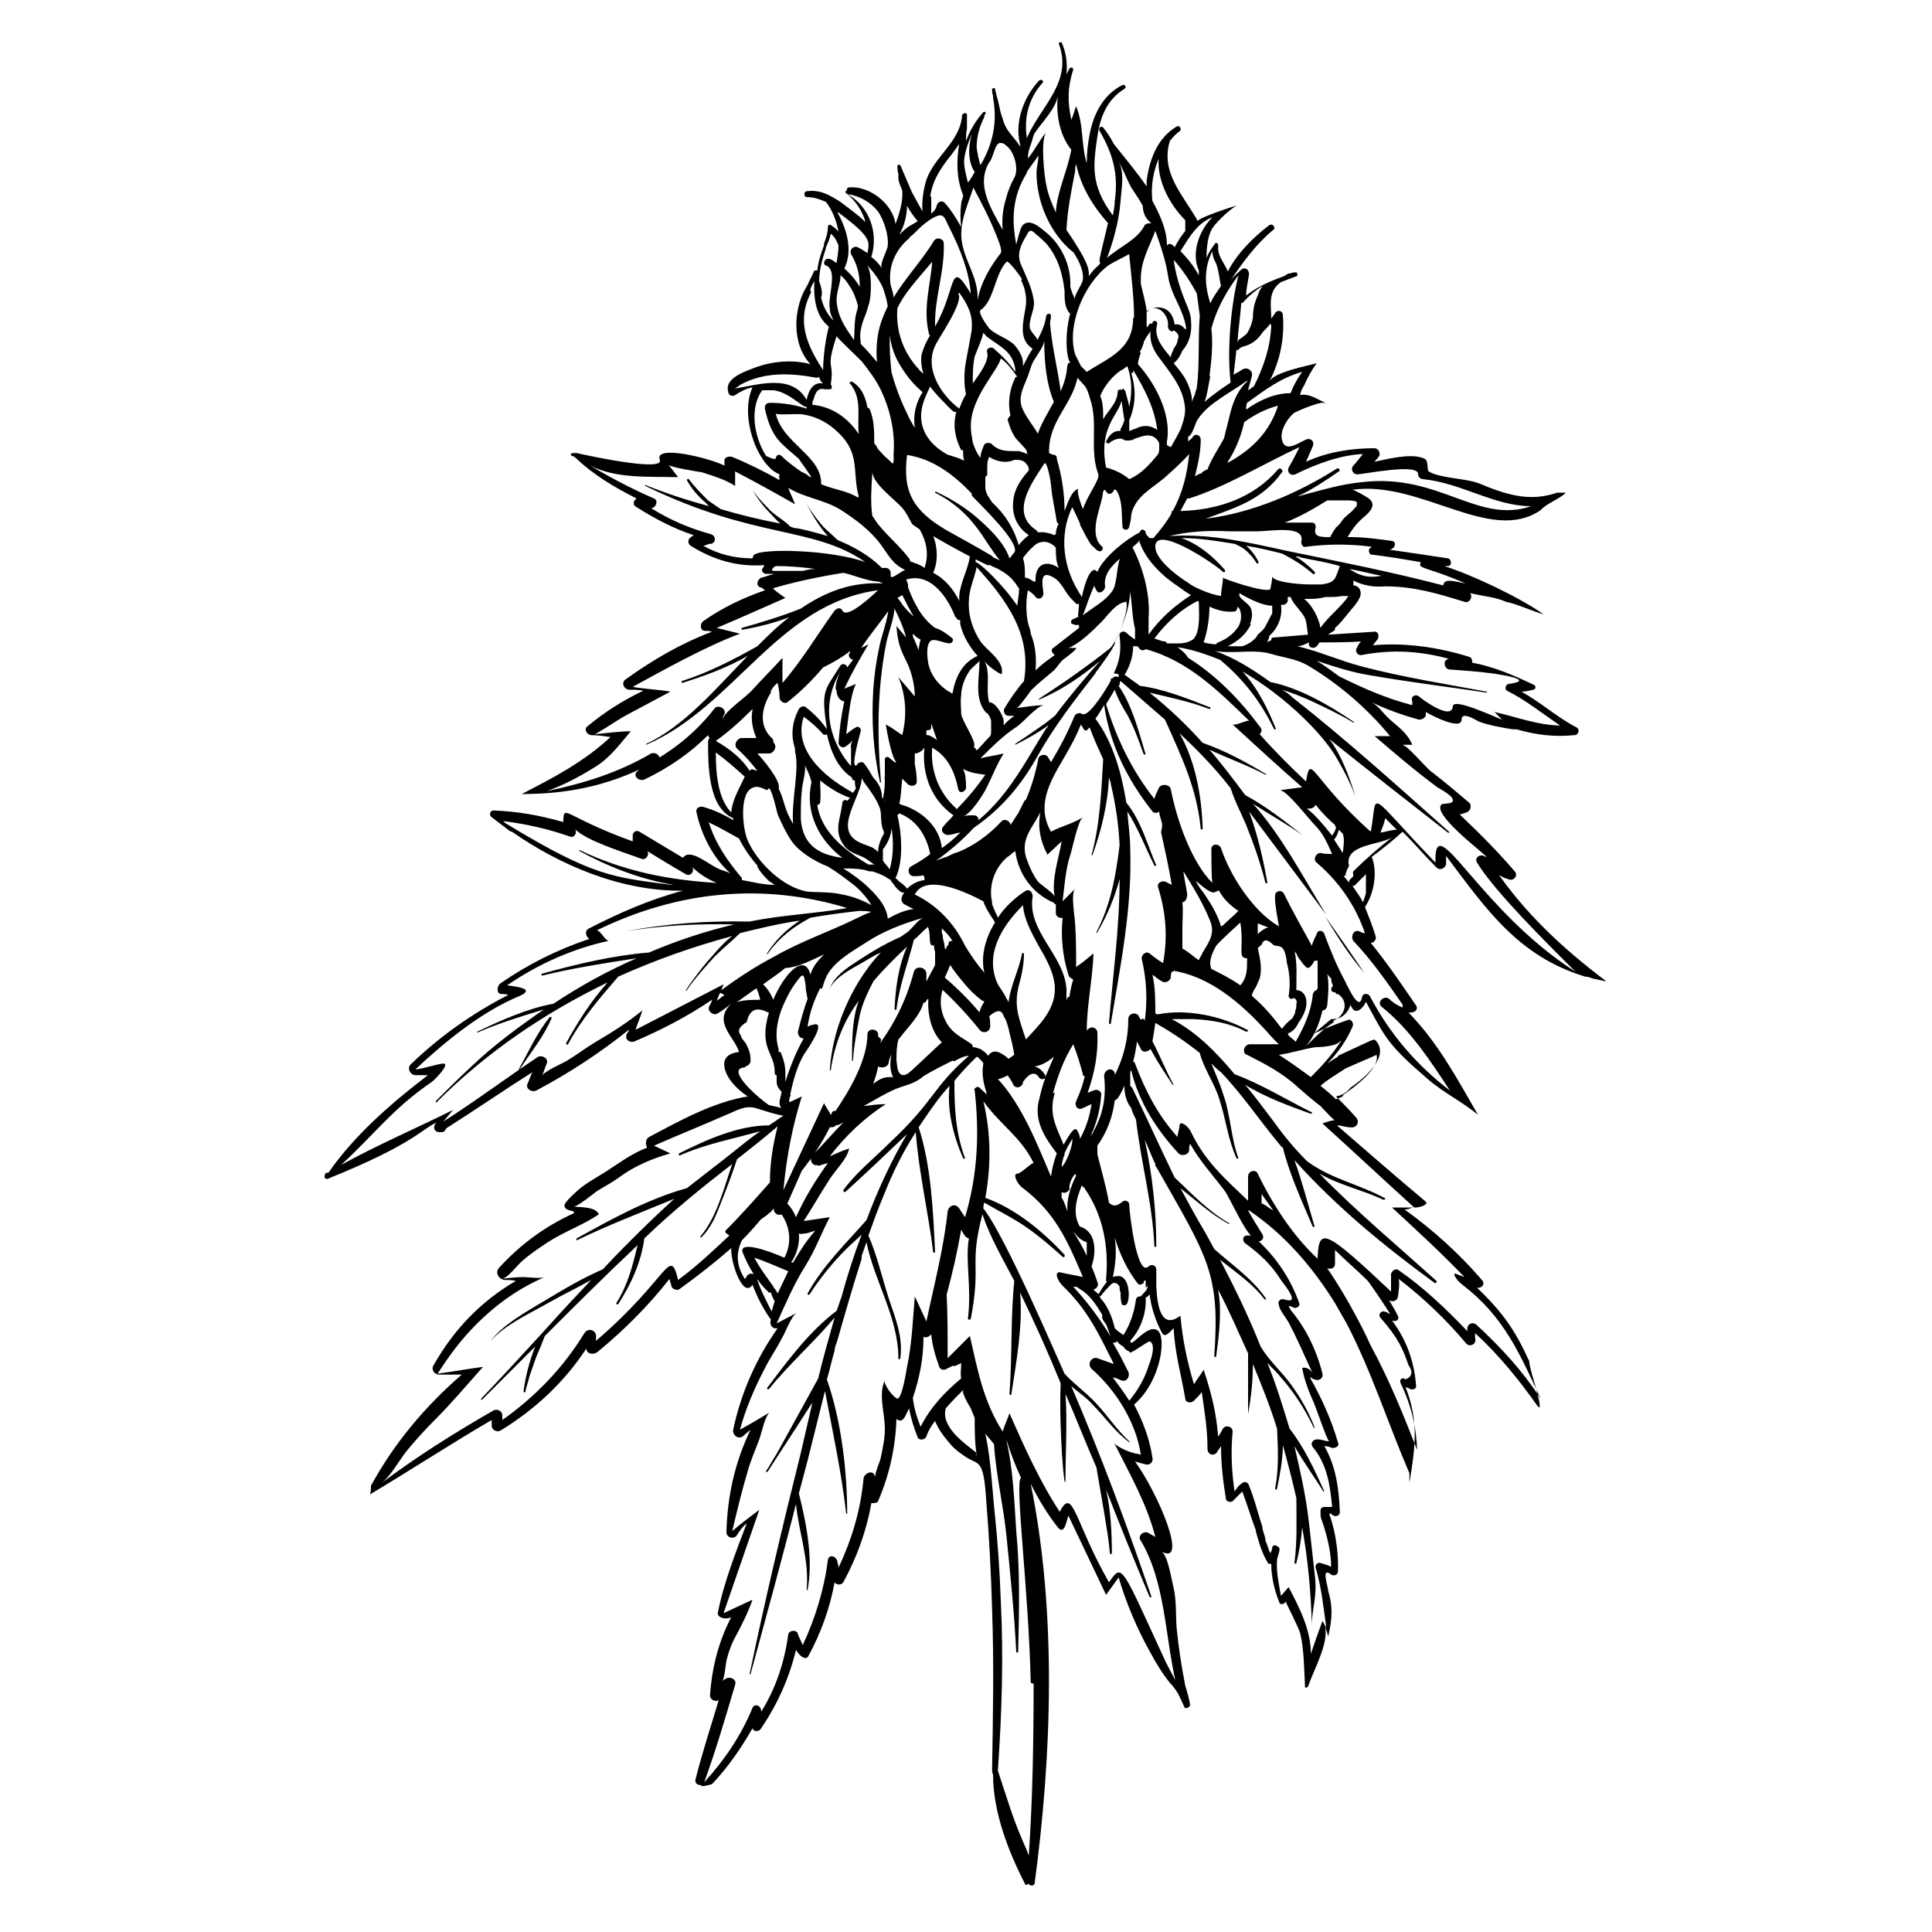 <?xml version="1.0" encoding="UTF-8"?>
<svg xmlns="http://www.w3.org/2000/svg" xmlns:xlink="http://www.w3.org/1999/xlink" id="Layer_1" width="200" height="200" version="1.1" viewBox="0 0 200 200">
  <path d="M137.2,94.9c1.3,2.2,2.7,4.3,4.1,5.9,0,.1-.4-.7-4.1-5.9Z"></path>
  <path d="M155,90.5c.4.2.7.4,1.1.5.6.3,1.1-.4.7-.8-1.8-2.1-3.7-4-5.7-5.9.2,0,.4-.1.7-.2.4-.1.6-.7.3-1-1.3-1.1-2.6-2.2-3.9-3.2-.6-.4-2.6-2.9-3.1-2.8.4,0,.7,0,1.1,0-.5-1.2-1.4-1.8-2.3-2.6-.7-.6-1.2-1.5-2.1-1.9,1.6.8,3.3,1.4,5.1,1.9.3,0,.7-.2.7-.5,0-.1,0-.2,0-.3.8.5,3.7,1.9,3.7.8,0-.9,1.4,0,1.8.2,1.1.4,2.3.6,3.5.8.1,0,.2,0,.4,0,2.1.6,3.9.8,6,.6.4,0,.6-.6.2-.8-2.1-1.1-3.7-2.6-5.7-3.7.4,0,.8-.1,1.2-.2.2,0,.4-.3.1-.5-2.1-1-4.2-1.9-6.4-2.3,0-.2,0-.5-.3-.6-3.2-1-6.6-1.5-10-1.2.2-.2.3-.4.5-.6.2-.3.1-.9-.4-.8-1.6.1-3.2.2-4.7.3.2-.2.5-.3.7-.5,0,0,0-.1,0-.2.6-.5,1.1-1.2,1.6-1.8.4-.5,1.3-1.4,1-2.1-.1-.3-.4-.5-.7-.5,0-.2,0-.3,0-.5,1,.5,2,.7,3.3.6,2.9,0,5.3.7,8.2,1.6.5.2.9-.5.6-.9,1.7.4,2.6.4,3.7.9,1.1.2,2.8,1,3.9,1.3-2.7-1.9-7.7-4.2-10.3-5,.1,0,.2,0,.4,0,.4,0,.4-.7,0-.8-2-.3-4-.6-6.1-.9.1,0,.2,0,.3-.1.3-.1.5-.7,0-.8-1.4-.2-2.9-.4-4.3-.4,0,0-.2,0-.3,0,.4-.7.9-1.4,1.6-2,.6-.5,1.5-1.3.6-2-.3-.2-1.3-.8-1.7-.9,7.1-1,14.3,5.7,19.5,2.1.6-.7,1.9-1.1,2.6-1.8-.3,0-.6,0-.9,0-2.9,1-5.3.2-8.2-1-1.4-.5-4-.5-5.1-1.2-.2-.1,0-1.1-.4-1.3-1.2-.6-3.4-.1-5.2.3.1-.2.3-.3.4-.5.3-.3,0-.9-.4-.9-2.5,0-4.9.4-7.1,1.4l.7-1.6c.2-.5-.2-.9-.7-.7-.9.4-2.2,1.4-2.5,0-.2-.9.5-2.1,1.2-2.7.2-.2,3.3-1.5,3.3-1,0,0,0,0,0-.1-.9-.4-1.7-1-2.6-.8,0-.3.2-.7.4-1,.4-.9.8-1.6,1.3-2.3-1,.3-4.4.9-4.9,1.9,1.1-2.1,1.6-4.5,1.4-6.9,0-.4-.5-.6-.8-.2-.1.2-.3.4-.4.6,0-1.4-.4-2.8,1-3.8,0,0,0,0,0,0,.5-.2,1.1-.4,1.6-.6.2,0,.1-.5-.1-.4-.2,0-.3,0-.5.1,0,0,0,0-.1,0-.2,0-.4.2-.6.3-1.4.5-2.8,1.1-3.9,2,0-.7.2-1.5.3-2.2,0-.5-.4-.8-.8-.5-.4.4-.8.7-1.1,1.1,1.3-1.9,2.6-3.7,4.4-5.2.3-.2,0-.7-.4-.5-1.7,1.3-3.3,2.9-4.3,4.8-.3-.8-1-1.5-1-2.4,0,0,0-.1,0-.2.1-.2-.2-.5-.3-.3-.4.5-.7,1-.9,1.5,0-1,.1-2.4.7-3.2.4-.6,1.8-1.9,2.4-2.2-.2,0-4.1,1.3-4,1.6-1.5-2.7-3.9-5-2.9-8.3.3-.4.7-.8,1-1,.3-.2,0-.7-.3-.5-2,1.2-2.8,3.4-3.1,5.6,0,.2,0,.4,0,.6-1.1-1.6-2.3-3-3.4-4.4-.3-.6-.7-1.2-1.1-1.7-.2-.2-.5,0-.4.3,1.4,2.4,2,4.5,1.6,7.3,0,.5-.1,1-.2,1.5-2.4-3.2-2-5.3-1.6-8.2.3-2,1-3.8,2.8-4.9.3-.2,0-.5-.2-.4-2,1-3,3-3.4,5.1-.2,1-.3,2-.3,3-.6-1.9-.3-4-1.1-5.9-.2.5-.3,1-.5,1.4-.4-1.9-.4-3.3.2-5.2,0-.2-.2-.3-.4-.1-.1.2-.2.4-.3.6.1-1.1,0-2.2-.5-3.3,0-.1-.3,0-.3.1,1.5,4-1.9,6.5-3.3,9.8-.3-2,.1-4,1.6-5.7.2-.2,0-.4-.3-.3-1.7,1.8-2.7,4.6-1.9,7,0-.1-.1-.2-.2-.3-.7-1-1.4-1.5-1.7-2.7-.2-.5-.3-1-.4-1.5-.1-.5-.3-1.1-.4-1.6,0-.2-.3,0-.3,0,0,.2,0,.5.1.7,0,0,0,0,0,.1,0,0,0,0,0,.1.2,1.2.6,3.8-1.3,7-.2-.6-.3-1.2-.4-1.8,0-1.2.3-2.2.8-3.2,0,0,0,0,0-.1,0,0,0-.1.1-.2.1-.1,0-.3-.2-.2-.8.9-1.4,1.9-1.8,3,0-.4,0-.8.1-1.3,0,0,0-.1,0-.1,0-.4,0-.9,0-1.3,0-.3-.4-.2-.5,0-.2,2.8-2.8,4.2-3.7,6.7-.3,1-.5,2.2-.4,3.3-.4-.7-.7-1.3-1.1-2-.4-.9-.8-1.9-1.2-2.8,0-.1-.3,0-.3,0,0,.3,0,.6.1.9,0,0,0,.1,0,.2,0,0,0,.2,0,.2,0,.4.2.8.4,1.3.1,1.2-.3,2.4-.7,3.5-.3-2.2-2.8-4-4.8-3.8-.2,0-.3.2-.2.3-.1,0-.3.2-.1.3,1,.8,1.7,1.9,2,3-.8-.8-1.7-1.4-2.6-2.1-1.1-.7-2.1-1.3-3.5-1.1-.3,0-.3.6,0,.6.7,0,1.3.2,2,.5.7.9,1.1,2,1.3,3.1-.2-.3-.5-.5-.8-.7-.1-.1-.3,0-.3.2,0,.6-.2,1.2-.4,1.7,0,0,0,0,0,.1,0,0,0,0,0,.1-.3.8-.6,1.7-.7,2.6-.1,0-.3,0-.3,0-.2.5-.5,1-.7,1.5-1.5,2.3-1.7,6.1.3,8.2-1.8-.5-3.9-.3-5.6.3-1,.4-3.4,1.1-2.9,2.6,0,.3.4.5.7.3.6-.4,1.2-.7,1.8-.8-1.4,3.1.6,8.2,2.8,9-.1.3,0,.5,0,.6-1.6-.9-3.2-1.7-4.9-2.4-.3-.1-.9,0-.8.5,0,.1,0,.3,0,.4-1.6-.8-7.3-2.2-6.7-.6.5,1.2-6.4-.2-8.6-.7,0,0,0,0,0,0-.2,0-.3,0-.4,0-.2,0-.3.2-.1.3.2,0,.4.2.5.3,1.8,1.7,4,3,6.2,4.1-.4.3-.4.7,0,.9,1.9,1.2,3.8,2.2,5.9,2.9-.1.1-.3.2-.4.3-.2.2-.2.6.1.8,2.4,1.5,4.9,2.2,7.6,2,0,0,0,0,0,0,0,.1-.1.3-.2.4-.1.3.2.5.4.5.3,0,.6,0,.9,0-.5.1-.9.3-1.4.4-.4.2-.6.8-.1,1,.2,0,.3.2.5.3-2.3.8-4.4,1.8-6.4,3.2-.3.2-.4.9.1,1,.3,0,.5,0,.8.1-3.2,1.2-6.1,2.9-8.9,4.9-.5.3-.3,1,.3,1.1.5,0,1,0,1.5.1-2.1,1-4,2.2-5.8,3.7-.4.3,0,.9.4.9.7,0,1.3.1,2,.2-2.8,2.6-5.9,4.2-9.2,5.9,4.3,0,8.2-.7,12.1-2.5,0,0-.1.2-.2.2-.4.5.3,1,.8.8,2.5-1.2,4.7-2.7,6.6-4.6,0,0,0,.2.2.3-.1,0-.2.2-.2.4,0,2.4,0,6.8,2.6,7.9,0,0,0,.1,0,.2-1-.6-2.1-1.1-3.2-1.4-.4,0-.7.2-.6.6.5,2.3,1.7,4.7,3.5,6.3-.4-.2-.9-.3-1.3-.5-1.2-.6-2.9-2.1-3.6-1.1-1.5-.9-3-1.8-4.5-2.7-.3-.2-.7,0-.7.4,0,.2,0,.4,0,.6-7.2-2.6-7.1-4-7.2-2-2.4-.7-4.7-1.1-7.2-1.2-.4,0-.5.5-.2.7,2,1.5,1.9,1.5,2.1,1.5,5,3.5,11.4,6.2,17.7,6.1-3.4.9-6.6,2.3-9.7,3.9-.5.2-.4.8,0,1.1-3.3,1.1-6.3,2.6-9.2,4.6-.4.3-.4,1.1.1,1.1.2,0,.5,0,.7.1-3.7,1.9-7.1,4.3-10.1,7.2-.4.4,0,1.1.5,1.1.4,0,.9,0,1.3,0-3.8,2.9-7.6,6.2-10.3,10.1,0,0-.1,0-.2,0-.1,0-.2.2-.2.4,0,0,0,.2.1.2,0,0,.2.1.3,0,8.9-3.6,9.6-5.1,11.2-5.8-.4.3-.4,1.1.5,1,.3,0,.4-.2.5-.4,3-1.9,5.9-3.9,8.9-5.8-.2.4-.3.8-.5,1.2-.2.5.4.9.9.7,3.4-1.8,6.6-3.9,9.6-6.3,0,.1-.1.3-.2.4-.3.6.3,1,.8.8,2.8-1.2,5.5-2.6,8-4.3,0,.2-.2.5-.3.7-.2.5.5,1,.9.7.5-.3.9-.6,1.4-1-2,1.9.4,3.5.8,5-.9.1-1.7.5-1.5,1.6.2,1.1,1.2,2.2,2.4,3-3.6.6-7,2.5-10.2,4.2-.4.2-.4.8-.2,1.1-1.6.6-2.9,1.6-4.3,2.5-1.1.7-2.3,1.3-3.3,2.3-.8.8-1.7,1.5,0,1.8,0,0,0,.1,0,.2-2.9,1.3-5.5,3.2-7.7,5.6-.5.5-.1,1.2.5,1.3.4,0,.8,0,1.2.1-3.6,2.1-6.4,5-8.5,8.7-.3.4,0,1,.6,1,.8,0,1.5,0,2.3,0-3.8,3.3-7,7.1-9.4,11.5,0,.3,0,.6-.1.9,4.2-2.5,8.3-5.2,12.6-7.7,0,.2,0,.4,0,.6,0,.4.5.7.9.5,3.6-2.2,6.6-5,8.9-8.5,0,.5.6.7,1.1.4,2.8-2.3,5.3-4.8,7.5-7.6l.2.7c0,.3.6.6.9.3,1.8-1.3,3.6-2.7,5.3-4.2-.1,1.4,1.2,5.3,2.2,3.8.5,1.3,1.1,2.5,1.9,3.6-.2.7.3,1,.7.9-2.2,3.1-3.8,6.7-4.6,10.5-.1.6.6,1.1,1.1.6.2-.2.5-.4.7-.6-1.6,3.3-2.4,6.8-2.5,10.6,0,.6.8.8,1.1.3.3-.5.6-.9,1-1.2-1.1,2.9-2.4,6.2-3,9.3,0,.5.9.7,1.4.4-1.3,2.5-2,5.2-2.2,8.1,0,.5.6.7.9.5-.8,2.7-1.7,5.4-2.4,8.2-.1.4.2.6.6.6,0,0,0,0,0,.1.4,0,.7-.1,1.1-.2,1.7-1.8,3-3.7,4.2-5.8.1.4.7.4.9,0,1.7-2.5,2.9-5.2,3.6-8.1.7,1.1,1.2.9,1.3.6,1.3-2.4,2.2-4.9,2.7-7.6.2.3.7.3.9,0,1.4-2.6,2.4-5.3,2.9-8.2.3,0,.6,0,.7-.2,1.2-2.8,1.8-5.6,1.9-8.5.7.5.9-.3,1.3-1.1.2,1,.5,2,.9,3,.2.4.8.2.9-.1.2-.6.5-1.1.9-1.6.3.8.9,1.6,1.5,2.3.4.5.9.9,1.5,1.3,1.5,1.1,2,0,2.3,4.7.3,3.7.5,7.5.6,11.2.2,5.5.1,11,0,16.5,0,.2,0,.4.1.6,0,3.9,1.6,8,3.3,11.3,0,.2.3.1.4,0,0,0,0,0,0,0,0,.2.5.3.6,0,1.8-13.4,2.3-28.1-.4-41.4.8,1.6,1.7,3.1,2.8,4.5.7.9.9-.7,1.1-1.2,1.3,2.7,2.6,5.5,3.9,8.2l1.3-1.8c.8,2.7,1.9,5.3,3.3,7.8.6,1.1,1.2,2.1,2,3.1.3.3.6.7.9,1.2.2.4.4.9.6,1.3.1.3.6,0,.6-.2-.1-.7-.3-1.3-.5-2,0,0,0,0,0,0-.4-2-.7-4-.9-6-.1-1.4,0-2.7-.3-4.1-.2-.7-.6-3.5-1.3-3.8,2.9,1.6-.3-6-2.7-9.3.4.1.7.2,1.1.3.5.1.8-.3.7-.7-.3-2-1-3.8-1.9-5.5,2.8-2.4,3.4-7.1,2.4-7.7-.8-.5-1.9.8-2.6,1.3,0,0-.2,0-.2-.2,1.1-1.2,1.7-2.9,1.6-4.5.2,0,.3-.2.4-.3.2,1.4.6,2.7,1.3,4,.3.5.7,0,1.2-.5.1,2.5.8,4.9,1.2,7.3,0,.4.6.5.9.2.3-.3.6-.6.8-.9.3,2,.6,3.9.6,5.9,0,.6.7.8,1,.3.1-.2.3-.4.4-.6,0,1.8.2,3.6.5,5.4,0,.4.6.5.8.2.3-.3.6-.6.9-.9.5,1.3.9,2.7,1.4,4,0,0,0,0,0,.1.3,1.1.6,2.2,1.2,3.2,0,.2.3.2.4.2,0,1.3.3,2.6.8,3.9.1.4.5.3.7,0,0,.1,1.4,2.8,1.5,3.3.4,1.6.4,3.8.5,5.6.1,0,.2,0,.3-.1.7-2,2.3-4.7,1.7-6.5.1.4.3.9.4,1.3.4-1.8.5-3,0-4.7,0-.4-.8-2.6.3-1.7.3.2.7,0,.7-.3,0,0,.2-2.9-.9-6,0,0,.1,0,.2,0,.3.4.9.3.9-.2-.1-2.4-.4-4.7-1.6-6.8.3,0,.6.1.8.2.4,0,.8-.2.6-.6-.7-2.4-1.7-4.6-2.9-6.7.2,0,.3.2.5.2.4.2.9-.1.8-.6-.6-2.4-1.7-4.7-3.3-6.6,0-.1-.2-.3-.2-.4.2,0,.4.1.6.2.3,0,.6-.2.5-.5-.9-2.5-2.3-4.6-4.2-6.4.3,0,.6-.3.4-.7-.5-.8-1-1.6-1.5-2.5,0,0,0,0,0,0,0,0,0,0,0,0,0,0,0,0,.1,0,3.7,2.5,6.6,5.9,8.9,9.6.4.7.8,1.4,1.2,2.1,2.6,5,4.3,10.4,6.5,15.5,0,0,0,0,0,0,0,.3,0,.6,0,1,.6-3.6,1-6.4-.4-9.9.1,0,.3.1.5.2.2.1.6,0,.6-.3-.2-2.6-1-4.8-2.5-6.8.5.2.8-.2.6-.5-.3-.6-.6-1.1-.9-1.6.3.2.8.1.9-.3.1-.7.2-1.3.1-1.9,2.6,2,4.9,4.2,7,6.7.4.4,1.1,0,.9-.6,0-.2,0-.3,0-.5,2.5,2.3,4.6,4.9,6.5,7.6,0,0,.2.1.2.1,0-1.2-1-3.6-1.1-4.8-1.5-3.3-2.8-5.1-5.4-7.6.5.1.9-.4.5-.8-2.4-2.8-5.1-5.2-8-7.3.6,0,.5-.2,1.1-.2.5,0,1.4-.3,1.1-.6-3.1-2.6-6.2-5.3-9.2-7.9.5,0,.9.2,1.4.2.6.1,1-.5.6-1-.7-.8-1.4-1.5-2.1-2.2.6-.1,1.1-.4,1.5-.9,1.6-1.1,4.1-3.3,2.6-4.9-.2-.2-.2-.1-3.9,1.6,0,0,0,0,0,.1-.4.2-.8.5-1.1.7,1.1-1.1,2-2.4,2.6-3.8.2-.3-.1-.9-.5-.7-1.2.4-2.4.9-3.5,1.4.6-.5,1.2-1,1.8-1.5,0,0,0,0,.2,0,.9,0,1.6-.7,1.8-1.5,0,.1.1.2.2.4.4.6,1.1,0,1.4-.7,2,3.7,2.2,4.4,6.4,8,1.6,1.4,3.5,2.3,5.2,3.7-2.2-3.8-4.1-7.4-7.2-10.6.8.1,1-.4.8-.7-1.5-2.2-3-4.4-4.7-6.5.4,0,.6-.4.5-.7-.3-1-.7-2-1.1-3,1-1.5,1.3-3.7.7-5.2,1.1-.8,2.2-1.7,3.2-2.6,1.2,1.2,2.3,2.5,3.5,3.7.4.4,1,0,1-.4,0-.3,0-.6,0-.8,4.2,5.6,7.5,10.4,14.4,12.5,0,0,0,0,0,0,.3,0,.5.1.8.2.5.1.9.2,1.4.3-4.5-3.4-8.4-7-11.6-11.7ZM141,66.3c-.2.2-.4.4-.5.7-.3.4,0,.9.5.8,3.2-.6,6-.4,9,.4-.7.1-.5,1,0,1.1,1.4.1,2.9.2,4.4.4.8.1,4.7.7,1.8,1.1-.3,0-.5.5-.2.7,2,1,3.7,2.4,5.5,3.6-2.2,0-4.6-.9-6.8-1.4.3.3.5.5.8.8-.6-.2-5-2.3-5.1-1.4-.1,1.6-3.3-.8-3.5-1-.4-.3-.9,0-.7.5,0,.1,0,.3,0,.4-2.7-.7-5.2-1.8-7.6-3-.8-.6-1.5-1.1-2.3-1.6,1.8.6,3.6,1.2,5.5,1.5,4,.7,8.1,1.2,12.1,1.8,0,0,.1-.1,0-.1-4.3-.8-8.7-1.5-12.9-2.6-2.3-.6-4.5-1.6-6.7-2.1.4,0,.8-.2,1.2-.4,0,0,0,.2,0,.3.2.4.7.3.9,0,0,0,.1-.2.2-.3,1.5,0,2.9,0,4.4-.1ZM117.2,56.7c.3-.3.6-.5.8-.8,0,0,0,0,0,0,0,0-.1.2,0,.3.7,1.9,2.4,3.5,4.1,4.6.4.3.8.6,1.2.8-1.7,1.1-3.2,2.4-4.4,4.1,0-.6,0-1.2,0-1.7.2-2.5-.6-5.3-1.7-7.4ZM115.8,69.8c0,.1,0,.2,0,.3-.2-.1-.5-.1-.6.1,0,0,0,0,0,0,0,0-.2,0-.2.1,0,.2-.1.3-.2.5-.7,1.2-2.2,3.5-2.8,3.1-.3-.2-.7,0-.8.3-.7,1.7-1.5,3.2-2.4,4.7-.1-.2-.2-.3-.3-.5-.2-.4-.9-.3-1,.1-.3,1.5-.7,2.9-1.3,4.3,0,0-.1,0-.2.2-.2.4-.4.8-.6,1.2-.3.4-.5.8-.8,1.2,0-.4-.6-.7-.9-.4-1.3,1.4-2.8,2.5-4.5,3.2-.4.1-.8.3-1.2.5-.4.1-.8.3-1.1.4,1.4-1,2.7-2.1,3.9-3.4,2.9-2,5-4.5,6.7-7.6,1.7-3,3.8-5.7,5.9-8.4,0,0,0,0,0,0,0-.1.1-.2.2-.3.2-.3,2.1-2.8,1.8-3,.9-1.7,1.6-3.6,1.6-5.5,0,0,0,0,0-.1,0,.2,0,.3,0,.5.2,1.3.2,2.6.5,3.8,0,0,0,0,0,0,0,.4,0,.7,0,1.1-.3-.2-.6-.4-.9-.7-.4-.3-.8,0-.7.4.2,1.4,0,2.6-.6,3.8ZM120.2,86.1s0,0,0,.1c.4,1.8.8,3.6,1.1,5.4-.2-.1-.4-.2-.6-.3-.4-.2-1,.1-.8.6.8,2.6,1,5.1.5,7.8-.5-.3-.9-.6-1.4-1-.4-.3-.9.2-.8.6.5,2.1.6,4.3.3,6.4,0,0,0-.1-.1-.2,0-.1-.3,0-.3.1,0-.1-.2-.3-.2-.4-.3-.5-1.1-.3-1.1.3,0,2.1-.5,4-1.4,5.8,0,0,0-.1,0-.2-.2-.7-1.1-.4-1.1.3.2,1.7,0,3.4-.7,4.9,0,0,0,0,0,0-.1.3-.3.6-.4.8,0,.2-.2.3-.3.5.6-1.3,1-2.7,1.1-4.3,0-.4-.5-.6-.8-.4-.2,0-.4.2-.6.2.7-2,1.1-4,1-6.2,0-.5-.6-.7-.9-.4,0,0-.2.1-.2.2,0-2.6.6-5.3.7-8-.6.5-1.2,1-1.8,1.4,0-1.5,0-2.9-.1-4.4,0-.6-.5-3.2,0-3.7-.4.4-.9.9-1.3,1.3.2-1.6.3-3.3.8-4.8.2-.6.8-3.6,1.3-3.9-1.1.7-2.2.9-3.3,1.5-1.9-3.3.7-6.3,2.1-9,.4-.7.7-1.4,1-2.1.1.2.2.3.3.5,0,.1.3.2.4,0,0,0,.1-.1.2-.2.4,1.1.9,2.2,1.4,3.3-.2,3.3-.3,6.6-1.2,9.9,0,0,.1.1.1,0,.9-2.5,1.6-5.3,1.7-8.1,0,.3.2.5.2.8.5,2.1.8,4.2.9,6.3-.4,3.2-.9,6.1-2.4,9,0,0,0,.2.1,0,1-1.7,1.8-3.6,2.3-5.5,0,5-.7,10-1.1,14.9,0,.1.2.2.2,0,1-6,2.2-11.9,2-18,0-1.3-.2-2.6-.3-3.9,1.1,1.7,1.9,3.8,2.8,5.6,0,.1.2,0,.2,0-.9-2.1-1.6-4.7-3.1-6.5-.5-3.1-1.4-6.3-3.2-8.7.3-.4.6-.9.9-1.4.6,4.1,2.4,7.7,5,11,.2.2.5.2.7,0,0,.4.2.8.3,1.3,0,0,0,.2,0,.3ZM114.6,132.7c-.4.4-.7,1-.9,1.3,0,0,0,0,0,0,0-.1-.2-.2-.3-.3,0,0-.1-.1-.2-.2.3-.1.6-.4.4-.8-.2-.6-.4-1.1-.6-1.6.5-1.5.5-3.5-1.1-4.1,0,0,0,0-.1,0-.8-1.3-.4-2.9.2-4.3,0,.1.2.2.3.3,0,0,0,.1.1.2,0,0,0,0,0,0,1.8,2.7,2.4,5.9,2.1,9.2,0,.1,0,.2,0,.2ZM114.1,136.4c0,.2.2.4.4.7.2.4.3.9.5,1.3-1.1-1.8-2.4-3.6-3.9-5.2.2,0,.4,0,.5.1.2.2.5.3.7.5.5.4.9.9,1.3,1.5.2.3.3.5.5.8,0,0,0,.1,0,.2ZM92.4,111.5c0,0-.2,0-.3,0-.7,0-1.2.3-1.7.7.2-.6.4-1.2.5-1.8.4.2,1,.1,1.1-.4,0-.3.2-.6.3-.9-.2.9-.2,1.8.2,2.5ZM91.2,107.7s0,0,0-.1c0-.1-.2-.2-.3-.3,0-.1,0-.2,0-.3-.1-.5-1-.6-1.1,0,0,2.7-1.8,5.8-3.3,8-.2,0-.3,0-.4.2,0,0,0,.2-.1.2-.2-.4-.5-.8-.7-1.2l-4.2,9c.3-3.3.9-6.5,1.9-9.7-.4.2-.8.4-1.3.6,0-.2,0-.4.1-.6,0,0,.1-.1,0-.2,0,0,0,0,0,0,.3-1.4.7-2.9,1.4-4.1.2-.3,2.6-3.7.9-3.1-.2,0-.3.1-.5.2.2-1.5.7-2.8,1.3-4,.3.2.2-.2.6-1.1.7-1.6,2.7-2.7,4.1-3.6,1.8-1.2,3.9-2,6-2.6-.6.2-1.2,1.2-1.8,1.6-.2.1-.4.3-.6.4-1.6.7-3.1,1.6-4.6,2.6-1.1.7-2.2,1.5-2.7,2.7,0,0,0,0,0,0,.8-1.4,2.5-2.1,3.8-2.9.5-.3,1-.6,1.5-.8-.9.9-1.6,1.9-2.3,3-1.7,2.8-2.8,6-3,9.2,0,0,0,0,.1,0,.4-2.8,1.4-5.2,2.9-7.2-.7,1.9-.7,4.1-.7,6.2,0,0,.1,0,.1,0,.1-1.6.4-3.1.7-4.7.3-1.3.8-2.3,1.4-3.5,1.1-1.3,2.3-2.5,3.5-3.6-.9,2-1.2,4.3-1.3,6.5,0,0,.2.1.2,0,.3-2.5,1.2-4.8,1.8-7.2.5-.4.9-.9,1.4-1.3,0,0,0-.1,0-.2,0,0,0,0,0,.1.3.4.2,1.2.3,1.7,0,.2.2.3.4.3,0,.2,0,.4.1.6,0,.5,0,.9,0,1.4-.3.6-.6,1.1-.9,1.7,0-.3,0-.5,0-.8,0-.7-1.1-.9-1.3-.2-.7,2.7-1.9,5.2-3.5,7.4ZM84.7,120.7c.3-.1.6-.2,1-.3-1.3,1.8-2.4,3.6-3.3,5.6-.2-.5-.5-1-.9-1.4.5-1.1,1-2.3,1.5-3.4,1.1-1.4,2.1-2.9,2.9-4.5.2,0,.5,0,.6-.2.3,0,.6-.2.8-.3-1.1,1.1-2.1,2.3-3.2,3.4-.4.4,0,1.2.6,1ZM83.2,127.7c.4,0,.8-.2,1.2-.3-.9,1-1.6,2.1-2.3,3.3,0,0-.1,0-.2,0,.6-.9.9-2,.8-3,.1,0,.3.1.4,0ZM80.6,108.9c0,0,0-.2,0-.3-.4-1.4-.2-2.7.3-4.1.4-1,.9-2,1.5-2.8.8-1.1.8-.9,1,.3,0,.5.1.9.2,1.4-.4,1.1-.7,2.2-1,3.4,0,.4.2.7.6.7-.8,1.4-1.4,2.9-1.9,4.5,0-.3,0-.6,0-1,0-.7-.2-1.4-.5-2.1ZM80.1,103.6c-.3-.7-.6-1.2-1.1-1.7.8-.6,1.6-1.1,2.3-1.7,0,0,0,0,.1,0,1.3-.1,2.6-.8,3.9-1.4-.6.6-1.2,1.3-1.4,2.1-.6-2.3-2.7-.2-3.9,2.7ZM80,76.5c-1.5-1.3-1.2-3.2-.2-4.8,0,0,0-.2,0-.2.2-.3.4-.6.7-.8.1.5.2,1,.2,1.5,0,.4.5.7.8.5,1.4-1.1,2.6-2.3,3.7-3.6,1-.5,1.9-1,2.8-1.7,0,0,0,.2-.1.3-.1.3.1.5.4.6-.2.3-.4.5-.6.8,0,0,0-.2-.1-.2-.1-.2-.5-.2-.6,0-1.7,2.7-2,2.5-1.4,6.6-.6-.9-1.3-1.6-2.2-2.3-.2-.2-.6,0-.7.2-.8,1.5-.8,2.9-.4,4.1,0,0,0,.2,0,.3.5,1.8-.4,5-.2,7.5-1-1.7-.8-2.2-1.5-3.7.3-.7-1.7-3.1-2.2-3.6.4,0,.8,0,1.2,0,.5,0,.9-.7.5-1.1ZM89,67.3c.9-1.4,2-2.7,3-4.1,0,0,0-.1,0-.2,0,0,0,0,0,0,0,0,0-.1,0-.2-.1,1.5-.8,3.1-1,4.3-.3,1.4-.5,2.8-.6,4.3-.2,3.2,0,6.4.7,9.6,0,0,.1,0,.1,0-.4-4.8-.4-9.5.5-14.2.2-1.2.8-2.5.9-3.8.5,1,.9,1.9,1.2,3l-1-1.2c.1,1.4.3,2.2.9,3.4.6,1.1,1,2.6,1,3.9l-1.7-2c.8,1.9.9,4,.4,6-.6-.4-1.1-.8-1.7-1.1.1.7.6,3.5,1.1,3.9,0,0-.1,0-.2,0-.2-.2-.4-.3-.6-.5-.2-.1-.4,0-.4.2,0,.6,0,1.2,0,1.8,0,0-.1.1,0,.2,0,.1,0,.2,0,.3,0,.6-.1,1.2-.2,1.9,0,.1.1.2.2.1,0,0,0,.2,0,.2,0-.2-.2-.4-.3-.6,0-.7-.3-1.4-.9-2-.3-.5-.5-.9-.9-1.4-.1-.2-.4-.3-.6-.1,0,0,0,0-.1,0,0,0,0,.1-.1.2-.7.5.2-2.8.4-3.5.1-.3-.3-.6-.5-.4-.4.2-.7.5-1,.7.2-1.5.3-2.7.6-4,.1-.4.2-.8.4-1.2-.4.2-.8.3-1.2.5.8-1.7,1.6-3.1,2.5-4.6-.4.2-.8.4-1.2.6ZM88,39.7c1.3,1.6.7,3.4.9,5.3,0,0,0-.1-.1-.2-1.1-1.6-2.7-2.7-4.7-2.9,0-.2,0-.4.1-.5.2-.7.4-1.3,1.2-1.1,0,0,.3,0,.3,0,0,0,0,0,.1,0,.2,0,.3,0,.3-.2,0-.1,0-.2-.1-.3.4-2.6-.6-1.3.6-5,0,.1,2.3,2.3,2.6,2.6.7.9,1.4,1.8,1.9,2.8,1,2,1.6,4.5,1.4,6.8,0,0,.1,1.3-.2.9,0,0-.2-.2-.3-.3-.5-.4-.8-.8-1.1-1.1-.1-.2-.2-.4-.4-.6,0-1.3,0-2.5-.5-3.6,0,0-.1-.1-.2-.1-.2-1.1-.6-2.1-1.6-2.7-.2,0-.3.1-.2.3ZM88.8,51.5c-1.1-.7-2.4-.8-3.6-1.3,0,0-.1,0-.2-.1.1-2.9-4-4.2-4.7-7.3,0,.2,2.4,0,2.8.1,1.4.2,2.7.9,3.7,1.9,2.3,2.2,1.4,4.1,2.1,6.6ZM87,28.5c.4.3.7.7,1,1.2.4.6.6,1.2.8,1.9,0,.2,0,.4-.1.6-.3,1-.2,2-.3,3-.9-1.3-1.7-2.4-1.8-4.1,0-.8.3-1.5.4-2.3,0,0,0-.2,0-.2ZM99.3,30.3c.8,1.1,1.4,2.2,1.3,3.6,0,0,0,.1,0,.2-.2,1.3-.5,2.6-.7,3.9-.1.9-.1,1.9.1,2.8-.3.5-.5,1-.7,1.5-2-1.5-3.7-4.3-2.4-6.7.4-.8,2.9-4.4,2.3-5.2ZM110.8,32.4c-.7,2.6-.3,5,0,5.1-.6.2,0,.7-1,3-.3-2.3-.9-4.6-1.1-7,0-.3.1-.5.1-.8,0-.3-.4-.3-.5,0-.1.9-.5,1.7-.9,2.5-.2-.5-.7-.8-.8-1.3-.1-1,.6-1.9.4-2.9-.2-1.3-.8-2.4-1.3-3.6-.5-1.1,0-2.1.6-3.1.3-.6.5-.5,1,0,.4.3.7.6,1,.9,1.2,1.4,1.7,3.1,1.9,4.9,0,.9,0,1.8.6,2.4ZM117.3,32.9c0,3.3-2.5,4.1-4.8,5.6,0,0,0,0,0,0-.2-.2-.4-.4-.6-.6-.2-.4-.4-.8-.6-1.2-.9-3,.9-7.3,3.4-9.2.6-.4,1.5-.8,2.2-1.2,0,0,0,0,0,.1.2,2.1.5,4.4.5,6.5ZM117.3,38.6s0,0,0,0c0,0,0-.2,0-.3,1.2,2,2.2,3.9,2.5,6.2-.3-.2-.7-.4-1.2-.4-.4,0-.7.1-1.1.3-.2,0-.4.2-.6.2,0-.3,0-.7,0-1.1.7-1.6.7-3.3.2-4.9ZM123.7,40.8c0,.1-.2.4-.3.8,0-.7-.2-1.4-.6-2.2-.3-.6-.8-1.2-1.3-1.8.4-.3.7-.8.9-1.3.7-.8,1-1.8.9-3,0-.7-.3-1.4-.6-2.1-.6-1.5-1-2.8-1.2-4.3.9,1,1.7,2.2,2.4,3.5.1.8.2,1.5.3,2.3-.2,2.4,0,5-.3,7.4-.1.4-.2.6-.2.7,0,0,0,0,0,0ZM107.6,72.4c2.2-.9,4.4-2.4,6.3-4,0,0,0,0,0,0-1.6,1.8-3.2,3.7-4.7,5.7-.5.4-1,.8-1.6,1.2l-1.3.9c-.4.3-.8.5-1.2.8,0,0,0,.2,0,.1,1.2-.6,2.3-1.2,3.4-2,0,.1-.1.2-.2.3-2.2,3.5-3.8,6.8-7,9.5,0-.3-.2-.5-.5-.5-.4,0-.8,0-1.1.1.8-.2,2.2-2.4,2.5-3.1.6-1.2,1-2.3,1.7-3.4-.8.2-1.6.3-2.4.5,1.2-1.2,2.4-2.4,3.8-3.3.6-.4,2.1-2.2,2.8-2.2-1,0-2,.2-2.9.3.2,0,.6-.6,1-1.1.3-.4.5-.7.6-.8.7-.7,1.5-1.3,2.3-2,.4-.4.7-1,1.2-1.3,0,0,1.8-1.3.8-1-.2-.1-.3,0-.5,0,1.3-.6,2.4-1.7,3.4-2.7.7-.7,1.5-2,2.6-2.1.3.9-1,4.3-1.8,4.9-2.3,1.8-4.7,3.5-7.2,5.1-.1,0,0,.2,0,.2ZM108.4,88.5l1.5-1.4c-.3,1.8-1.1,4-.7,5.8,0-.4-1.5-1.3-1.8-1.7-.5-.7-.9-1.6-1.2-2.5-.5-1.9.6-2.9,1.5-4.6-.3,1.5,0,3,.7,4.3ZM109.1,93.6c0,0,.1,0,.2,0,0,.3,0,.6,0,.9,0,.4.4.6.7.5-.2,2,0,4,.6,5.9,0,.2.3.4.5.5-.2.6-.3,1.2-.4,1.8,0,0-.2,0-.2.1,0,0,0,.1-.1.2,0-.4,0-.7,0-1.1-.2-3.5-4.1-6-3.5-9.6,0-.4-.3-.8-.7-.6-1.1.7-2.2,1.7-2.9,2.8-.2-.5-.3-.6-.6-1.4,0,0,0-.1,0-.2-.4-1.8.3-3.6,1.6-4.7.2-.1.3-.2.5-.4,0,0,.2-.1.3-.2.3,2.3,1.7,4.4,4.1,5.4ZM106.2,107.8c0-.4-.2-.7-.3-1.1-.6-1.8-.9-2.9-.4-4.8.3-1.1.5-2.1.5-3.2,0,0-.2-.1-.2,0-.3,1.7-1.2,3.3-1.4,5.1,0-.1-.1-.3-.2-.4-.2-.5-.6-1-.9-1.5-1.4-3,.3-5.9,2.6-8.2.1,1.4.8,2.7,1.5,4,.8,1.4,1.8,3,1.8,4.7,0,2.2-1.7,3.8-3.1,5.3ZM109.1,109.4c-.3.7-.6,1.4-.9,2.1,0,0,0-.2,0-.2-.3-.5-.7-.8-1.1-.9.7-.1,1.4-.5,2-1ZM103,95.5c-1,1.6-1.5,3.5-1.1,5.2-.7-.8-1.4-1.8-2-2.8-1.1-2.3-2.9-4.2-5.2-5.3,1.1-2.2,5.2-.3,7.1.7.2.8,1.2,2.1,1.2,2.2ZM97.8,98.2s0,0,0,0c0,0,0,0,0,0,0-.4-.1-.7-.2-1.1,0-.2,0-.4-.1-.5,0-.2,0-.3,0-.5.4.4.8.8,1.1,1.3-.2,0-.3,0-.4.2,0,.1,0,.2-.1.3,0,0-.2.1-.1.3,0,0,0,0,0,0ZM98.3,99.8c.5.8,1.1,1.5,1.6,2.1.5.6,1.1,1.2,1.8,1.7,0,0,.1,0,.2.1-.2.3-.4.6-.5,1.1-1.1-1.3-2.3-2.5-3.6-3.6.2-.4.4-.9.6-1.4ZM93.1,84.2c1.8.7,2.8,2.3,3.2,4.2-.6.5-1.3.9-2,1.3-.4.2-.3,1,.3,1,.3,0,.7,0,1-.1,0,0,0,0,0,0,0,0,0,.1.1.2,0,.1,0,.2,0,.3-.7.1-1.3.4-1.8.9-.2-.3-.6-.6-.9-.8,0-.1-.2-.2-.3-.3.9-1.8.6-4.9.2-6.5ZM93.1,83.2c.2-.9.2-1.7.3-2.6.2.2.3.3.5.5.3.4,1.1.3,1-.3,0-.6-.1-1.2-.2-1.7,0-.4,0-.8,0-1.1.4,0,.8-.3,1-.6-.3,2.7.7,5.4,3,7-.3.4-.7.7-1,1.1-.5.5.1,1.1.7.9.3,0,.6-.2,1-.2-.6.6-1.2,1.1-1.9,1.6-.2-2.2-2.1-3.9-4.2-4.5ZM95.1,67.3c-.2-.5-.4-1-.6-1.4,0-.1,0-.2,0-.3.2.2.5.5.8.6-.1.4-.2.8-.2,1.2ZM95.9,76.2c0-.2,0-.4,0-.6.2,0,.5,0,.5-.3,0-.1,0-.3,0-.4.2.5.4,1.2.6,1.7-.3-.2-.6-.4-.9-.5-.1,0-.3,0-.5,0ZM99,83.7c-1.8-1.6-2.7-3.9-2.5-6.3,1.6.9,2.3,2.4,2.7,4.3.1.5.7.3.8-.1,0-.7,0-1.4-.3-2,.7.4,1.5.5,2.3.6-.9,1.3-1.9,2.5-3,3.6ZM99.7,46.6c0,.4,0,.7.1,1.1-.5-.3-1-.4-1.6-.6-.1,0-.2-.1-.4-.2-.8-.5-1.5-1.1-2-2-.9-1.8-.3-3.3.5-4.9,0,.2,2.1,2.4,2.4,2.6.1.1.3,0,.3,0,0,0,0,0,0,0-.4,1.5-.1,2.8.5,4ZM100.6,51.3c.6.7,5.1,4.9,4.4,5.9-.2.2-.3.4-.5.6-.5-1.5-1.8-2.8-2.9-3.8-1.4-1.3-3-2.3-4.7-3.1,0,0-.1,0-.1,0,0,0,0,.1,0,.1,4.1,2.1,5,5,6.7,7-.2-.1-.5-.2-.7-.3,0,0,0-.1-.2-.2-1.5-.9-3-1.7-4.6-2.6-3.4-2-4.6-3.9-4.1-7.8,2.7.4,4.9,2.1,6.7,4ZM104.3,43.4c.2.7.4,1.3.8,1.9.2.3,1,1,1.2,1.4,0,.2,0,.3.2.4,0,0,0,0,0,0-.3-.2-.7-.3-1-.4,0,0,0,0-.2,0,0,0,0,0,0,0,0,0,0,0-.1,0,0,0,0,0-.1,0-.9,0-1.7,0-2.4-.7-.2-.2-.6-.2-.8,0-.2.5-.4.9-.4,1.4-.4-.5-.6-1-.8-1.6-.1-.6-.2-1.1-.2-1.7,0-3,2.8-5.7,3.1-7,.7.5,1.2,1.2,1.7,1.9,0,0-.2,0-.2.1-.6,1.2-.8,2.6-.5,3.9ZM111.3,64.7c.1,0,.3,0,.4,0,0,.1,0,.2,0,.3-.9.7-1.8,1.4-2.7,2.1-.3.2,0,.6.2.7-.7.5-1.4,1-2,1.6.1-1.3,0-2.6-.5-3.8,0-.4-.2-.7-.3-1.2-.2-1.1-.2-2.2,0-3.3.3.2.6.4.8.7.4.4.9,0,.8-.5-.1-.9-.4-2.4,1.1-1.5.5.3.9.9,1.2,1.4,0,0,0,0,0,0,.3.5.7.9,1.1,1.3,0,0,.2.1.3,0,0,.3-.1.9-.1,1.4-.2,0-.3.1-.5.2-.3,0-.3.6,0,.5ZM107,60.2c-.3-.2-.6-.4-.9-.4,0,0,0-.2,0-.2,0-.6,0-1.2-.2-1.8,0,0,.1-.2.2-.3.4-.5.8-.9,1.2-1.2.7-.4,1.5-.2,2,.4,0,.7,0,1.4.3,2.1-1.1-.8-2.5-.6-2.4,1.4ZM105.5,56.6c-.5-1.9-1.5-3.4-2.8-4.6-.3-.5-.7-.9-.7-1.6,0-.3,0-.6,0-.8,0,0,0,0,0-.1,0-.1,0-.2.2-.3,0-.2,0-.5,0-.7,0-.4,0-.8.2-1.2.8.5,1.8.7,2.6.3.5,0,1,0,1.3.5.2.2.2.4.2.6-.8.9-1.5,1.9-1.6,3.1-.2,1.5.4,2.8,1.6,3.6-.4.3-.8.7-1.1,1.1ZM105.5,60.9c0,.5-.1,1.1-.2,1.8-1.4-2.1-3.9-4.5-4.3-4.5,0,0,0-.2,0-.3.4.2.8.4,1.2.6.1,0,.2,0,.3,0,.3.2.7.3,1,.5.9.5,1.4,1,1.9,1.8,0,0,0,0,0,0,0,0,0,0,0,0,0,0,0,0,0,0ZM109.1,55.4c-.3-.2-.6-.2-1-.3,0,0,0,0-.1,0,0,0,0,0,0,0,0,0,0,0-.1,0,0,0,0,0-.1,0-.1,0-.3,0-.4,0,0,0,0-.1-.1-.2-2.8-1.8-.5-4.9.8-6.9.3-.4.7,2,.7,2.2.1,1.3.4,2.5.6,3.8,0,.1.1.2.2.2-.2.4-.3.7-.3,1.1ZM107.5,45c-.5-.9-1.3-1.8-1.7-2.8-.4-1.1.1-2,.5-3,.3-.7.4-1.4.8-2,.3-.5,1-1.4,1-2,0,2.2.2,4.5,1,6.4-.6,1.1-1.3,2.2-1.7,3.4ZM96.6,55.5c1.7,1,3.8,2.1,3.8,2.1-.2,1.4-1,2.7-1.1,4.1,0,.2,0,.3,0,.5-.6-1.2-1.5-2.3-2.7-2.9.5-1.1.5-2.6,0-3.8ZM101,58.6c3.3,3.6,5.8,7.1,5,11.9-.7.8-1.4,1.8-2,2.8-.2.3,0,.8.4.8.2,0,.4,0,.6,0-.4.3-.8.6-1.1,1,0-.2,0-.3,0-.5-.1-.6-.8-1.9-1.5-1.9-.4-1.4.2-3-.5-4.3.2.4,1.4,1.3,1.8,1.4.3-1.4-1.5-2.4-2.2-3.4-.8-1.2-1.3-2.7-1.2-4.2,0-1.2.6-2.4.8-3.5ZM102.1,73.8s0,0,.1,0c.2.3.4.6.4.9,0,.4,0,.8,0,1.1,0,.1,0,.2-.1.4-.5.5-.9,1-1.4,1.5,0-.1-.2-.3-.3-.4.4-.4-1.2-2.6-1.3-3.4,0-.6-.1-1.3,0-1.9,0-.9.4-1.9.9-2.6.1-.2,1-.9,1-1,0,1.7-.6,4,.7,5.4ZM116.1,57.6c-.5.4-.4,2.7-.9,3.5-.7,1.1-2.1,1.8-3.1,2.6.4-1,.7-2.1,1.2-3.1,0,.2.1.3.2.5.2.5.9.1.9-.4-.2-1.2.7-2.2,1.7-3ZM113.6,59.2c-.7-.9-1.4,1.5-1.6,2.6-2-2.9-2.4-6.4-1-9.3.2.4.5,1,.8,1.7,0,.2.1.3.2.5.5,1,1,1.9,1.2,1.9.8,1,1.1.1.9,0-1.4-1.2-.3-3.7,0-5.1.1-.4,0-.7.3-.8,0,0,.1.2.2.3.2.3.7,0,.7-.3,0,0,.1,0,.2,0,.2.2.3.5.4.8.3,1,.2,2,.3,3,0,.4.6.5.7,0,.1-.4.2-.8.2-1.2,0,0,0,0,0,0,.4-1.9,2.1-2.7,3.4-3.8.9-.8,1.8-1.6,2.6-2.5-.2,2.1-.7,4.1-1.7,5.9-.1,0-.2.1-.1.2-.5.9-1.2,1.8-1.9,2.6-.1,0-.3,0-.4,0-.2-.2-.3-.3-.4-.5,0-.1,0-.3-.2-.3-.1-.2-.4,0-.4.2-1.4.7-3.8,2.6-4.4,4.1ZM116.1,44.6c0,0-.1,0-.2,0-.7,0-1.1.5-1.4,1.1,0,.2.2.2.3.2.3-.3.8-.5,1.2-.5.1,0,.3.1.5.2,0,0,0,0,0,0,0,0,.1,0,.2,0,.3,0,.5,0,.8-.2.7-.2,1.2-.5,1.9-.2.3.2.5.4.6.7,0,0,0,.2,0,.2,0,0,0,.2,0,.2,0,.2,0,.5-.1.7-.9,1.1-1.8,2.1-3,2.6-.7-.6-1.6-1-2.4-1.2-.3-1.5-.3-3,.4-4.5.4-.9,1-1.6,1.2-2.4.1.7.2,1.4.3,2-.1.3-.2.6-.4.9,0,.1,0,.3,0,.3ZM116.4,40.4c0-.2-.2-.2-.3,0-.1-.2-.4,0-.4.1,0,1.2-1,2-1.5,2.9,0-.9,0-1.7-.3-2.4.4-1.1,1.4-2.2,2.2-2.7,0,0,.1,0,.2-.1.1-.1.3-.2.4-.3.5,1.4.5,2.8.2,4.2-.1-.6-.3-1.1-.4-1.6ZM119.3,33.5s0,0,0,0c0,0-.2,0-.3,0,0,.1-.2.3-.3.4,0-.5,0-1,0-1.6,1-1.1,2.4.3,2.2,1.5,0,.3.4.7.6.4.5.3.6.6.4,1,0,.3-.2.6-.4.9-.1.3-.3.6-.3.9-.9-1.1-1.8-2.1-1.4-3.5,0-.3-.4-.4-.5-.1ZM122.6,34c-.2-.3-.6-.5-1-.4-.1-.8-.5-1.5-1.2-1.7-.6-.2-1.2,0-1.7.3-.1-.9-.4-1.9-.6-2.8,0-.2,0-.4,0-.6,0-1.8.9-3.3,1.5-4.9,1.8,5,.9,4.2,1.9,6.6.5,1.1,1.2,2.4,1.3,3.6ZM118,36.4s0,0,0,0c.2-.3.3-.6.4-.9,0,0,0,0,0-.1.2-.4.4-.7.7-1.1-.1.9.2,1.8.8,2.6,1.1,1.5,2.4,3,2.7,4.8.2.9,0,1.6-.3,2.5,0,.2-1.1,2.1-1.1,2.1,0,0-.3-.2-.4-.2,0-.1,0-.3,0-.4.5-2.8-1.2-6-3-8,0-.3.1-.6.2-.9,0,0,0-.1.1-.2ZM111.3,38.8c0,.1,1,1.1,1.1,1.3.3.5.4,1.1.6,1.7.6,2.4-.2,4.9.7,7.3,0,0,0,.1,0,.2,0,0,0,0,0,.1-.3.9-1.2,2.1-1.6,3.3-.4-1-.7-2.1-.4-2.1-.8.1-1.2,1.6-1.5,2.3,0-1.9-.3-3.7-.8-5.4,0-.2,0-.3-.2-.4-.2,0-.4-.1-.6-.2-.1-3.4,2.5-5,3-8.1ZM105.7,29c.4.8.6,1.7.5,2.6-.2,1.5-.9,3.5.7,4.5,0,0,0,0,0,0-.4.6-.7,1.2-1,1.8,0-.1,0-.2,0-.3,0-.7-.5-1.5-1-2-.7-.6-1.7-.9-2.4-1.5-.2-.2-1.3-1.7-1-2,0,0,0,0,0,0,1.4-.9,1.5-3.8,2.7-5,.2-.2,1.5,1.6,1.6,1.8ZM101.8,34.5c.1,0,.2.2.3.3,1.4,1.1,2.7,1.5,3,3.4,0,0,0,0,0,0,0,.1,0,.2,0,.3-.6-.9-1.3-1.6-2.2-2.4-.3-.3-.9,0-.7.4.2.9-.8,2.2-1.5,3.2,0-.9,0-1.9.2-2.8.3-.8.7-1.6.9-2.5ZM96.3,34.7c-.4.6-.7,1.3-.9,2-.1.7,0,1.4.2,2-.2-.2-.4-.3-.5-.5-1.6-1.7-2.4-4-2.2-6.3.7-1.5,1.9-2.8,3.6-4.8-.2,2.6-1,4.9-.3,7.6ZM95.5,40.6c-.7,1.1-1,2.4-.8,3.7-.3-.5-.6-1-.8-1.5-.7-1.4-1.2-2.8-1.6-4.2-.2-1.6-.2-2.8-.2-3.9.1.8.3,1.5.6,2.2.5,1.1,1.5,2.6,2.7,3.6ZM90.3,48.8c0,1.3,2.5,3,3.2,3.9.4.5.6,1,.9,1.5,0,.1.4.3.8.6.7,1.2,1,2.6.5,4-.2-.2-.5-.3-.7-.4-.3-.1-.5-.2-.8-.3,0-.1,0-.2-.1-.3-.9-1.2-2.1-2.2-3-3.3-.3-.3-.5-.7-.8-1.1-.2-1.4-.1-2.9,0-4.4ZM99,63.9c0,.2.2.3.4.3,0,.1,0,.2,0,.4.3,1.3,1,2.4,1.8,3.3-1.6.7-2.3,2.2-2.6,3.9-1.2-.6-2.2-1.7-2.5-3.1-.1-.6-.3-2,.3-2.4.4-.2,1.4.3,1.9.3.3,0,.5-.4.2-.6-.4-.3-1-.8-1.7-1-1.4-1-2.2-2.6-2.8-4.2,0,0,0-.2,0-.2,0-.2-.1-.4-.2-.6,2.5-.8,4.3,1.8,5.1,3.9ZM94.7,63.9c-.4-.3-.8-.7-1.2-1.2-.2-.3-.4-.6-.6-.8,0,0,0,0,0,0,.2-.1.3-.2.5-.3.4.8.8,1.6,1.3,2.4ZM86.6,71.5c0,.6.4,1.1.8,1.1-.3,1.4-.5,2.9-.6,4.3,0,.3.4.6.7.4.6-.4.8-.7.8-.7,0,0-.3.4-.2.9,0,.6,0,1.2,0,1.8-.7-.7-4-4.9-1.1-9.8,0,0,0,0,0,0-.3.6-.5,1.3-.5,1.8ZM88.2,80.6c0,.1.1.2.3.2,0,.3,0,.5.1.8-.1.2-.2.4-.4.5,0,0,0,0,0-.1-3.1-1.7-6.1-4.5-5-7.8.7.5,1.4,1.1,2,1.8.1.1.3.1.4,0,.4,1.8,1.1,3.5,2.6,4.5ZM83,81.9c0-.6.5-2.2.3-2.7.3.6.6,1.2.7,1.8-.7,3.1.8,6,3.2,7.8-2.4-.3-4.1-1.3-4.3-4,0-1,0-2,.1-2.9ZM84.4,83.1c0,.3.4.3.5,0,.1-.8,0-1.6,0-2.3,1,.8,2,1.4,3.1,1.8,0,0,0,0,0,0,0,0-.2.2-.3.3,0,0,0,0,0,0-.2-.2-.5,0-.5.2-.2,1.8-1,3,.3,4.6.6.6,1.1.7,1.8,1,.4.2.8.5,1.2.8-.2,0-.4,0-.5,0,0,0,0,0-.1,0-2.5-1.5-4.9-3.4-5.3-6.2ZM89.2,87.3c-3.3-1.3.2-4.9,0-7,0,0,0,.1,0,.2,0,0,0,.1.1.2.1.3.4.6.6.9.5.7.9,1.3,1.2,2.1.2.8,0,1.6.4,2.4,0,0,0,.2,0,.2-.3.5-.6,1.2-.6,1.9-.6-.6-.8-.5-1.7-.9ZM91.5,87.8s0,0,0,0c.5-.7.7-1.3.8-2,0,0,0,0,0-.1.2,1.4.2,2.9-.2,4.3-.2-.3-.5-.6-.7-.9,0-.3,0-.5,0-.8,0-.1,0-.3,0-.4ZM79.6,81.6c.3.1.8,2.3.9,2.7.4.9.8,1.8,1.4,2.7.8,1.2,2.5,2.2,3.8,2.7,1,.6,1.9,1.3,2.8,2,.7.6,1.3,1.3,1.7,2-.9-.5-1.9-.9-3-1.1-1.3-.3-2.4-.2-3.6-.3-2.5-.4-5.2-3-6.2-5.3-.5-1.1-.9-4.7.4-5.4.6-.3.9-.1,1.6.2ZM89.5,91.5c-.7-.6-1.4-1.1-2.2-1.6.9,0,1.8,0,2.7.3.1,0,.2,0,.3,0,.6.2,1.2.4,1.7.8,0,0,0,0,.1,0,.4.5.7,1.1,1.3,1.4,0,0,.2,0,.2,0,0,.1-.2.2-.2.4-.2.3,0,.7.2.8.4.2.7.4,1,.5-.9.1-1.8.5-2.7,1-.1-1.4-1.4-2.7-2.4-3.6ZM93.1,107.5c.9-1.2,2.1-2.3,2.5-3.7.1,0,.2,0,.3-.2,0,0,.1-.2.2-.2-.1,1.6.3,3.4,1.4,4.5-1,.9-1.9,1.8-2.9,2.7-.2.2-.7.7-1.1.7-.7-.1-.6-1.1-.7-1.5,0-.7,0-1.4.2-2.2ZM97.5,102.4c1.4,1.3,2.7,2.7,3.9,4.2.4.5,1.2.2,1.1-.5,0-.3,0-.6-.1-.9.8-.7,1.3-.7,1.5,0,.3.4.5,1.2.6,1.7.2.8.4,1.6.5,2.3-.2.1-.4.3-.6.4-.8-.7-1.6-1.1-2.1-.3-.2-.3-.5-.5-.8-.7-.3-.1-.5-.2-.8-.2,0,0,0-.2-.1-.3-1-.7-2-1.1-2.6-2.2-.7-1.2-.8-2.5-.3-3.8ZM104.3,111.3c.2.3.5.7.6,1,.3.5,1,.2,1-.3.7-1,1.3-1.1,1.7-.4.2.2.5.1.6,0-.3.8-.5,1.7-.7,2.5-.4,2.1.7,3.7,1.9,5.3-.3.8-.5,1.6-.6,2.4-1.4-3.3-3-7.4-5.5-10.1.3,0,.6-.2.9-.3ZM109,113.2c.5-1.8,1.1-3.5,2.1-5.1.4,1,.7,2,1,3.1,0,.1,0,.2.2.2-.2.9-.5,1.7-.9,2.6-.2.5.2,1,.7.7.3-.1.6-.3.9-.4-.2,1.3-.6,2.5-1.2,3.6,0-.4-.2-.7-.3-.9-.1-.2-.3-.1-.4,0-.4.4-.7,1-1,1.5-.7-1.8-1.6-3.1-.9-5.4ZM110,119.8c.1,0,.2-.1.2-.3,0,0,0,0,0-.1.2-.5.5-1,.8-1.5.1.6-.6,2.5-1.1,2.9,0,0,0,0,0,0,0-.3.1-.7.2-1ZM110.7,123.1s0,0,0-.1c0-.5.2-1,.6-1.5,0,0,0,.1.1.2-.6,1.2-1,2.5-.9,3.7-.2-.5-.3-1-.6-1.4,0-.2,0-.4,0-.6.3.2.7,0,.9-.4ZM111.2,127.6c.3.4.7.8,1.3,1,0,0,0,0,0,0,0,.2,0,.4,0,.7,0,.3,0,.5,0,.7-.4-.9-.9-1.7-1.4-2.5,0,0,0,0,0,0ZM124.1,62.3s0,0,0,0c0,1.1.2,2.9-.5,3.8,0,0-.2.2-.3.2-.6.4-1.6.3-2.3.3,0,0,0,0,0,0,0,0-.1,0-.2,0,0,0-.1-.2-.2-.2-.4,0-.7-.2-1.1-.3,1.2-1.6,2.7-3,4.5-3.9ZM123.4,60.6c-.3-.2-.6-.4-.9-.6-.9-.6-2.8-2.1-2.9-3.3-.2-2.6,6.2,1.7,7,2.5.1.1.3,0,.2-.2-1.3-1.5-2.8-2.7-4.5-3.3,1.8,0,3.7.3,5.5.6.3.1.6.3.8.4.6.4,1.1,1,1.5,1.6,0,.1.2,0,.2-.1-.3-.6-.7-1.2-1.3-1.7,1.3.2,2.5.5,3.7.8,1.2.6,2.3,1.3,3.2,2.1.1.1.3,0,.2-.2-.6-.6-1.3-1.2-2-1.6.2,0,.4,0,.5.1,1.4.3,2.8.5,4.1.9-.5,1.3-.4,1.7-1.9,1.9-.4,0-.8,0-1.2,0-1.4,0-4-.3-3.9-.9,0,.5-.1.9-.2,1.4-.6.4-4.9-1.1-4.9-1.2,0,.6-.2,1.3-.2,1.9-1.2-.2-2.3-.7-3.4-1.3ZM125.2,62.8c.9.4,1.7.6,2.6.5.2,0,.3-.3.3-.5,0,0,.2.2.2.2.3.6.2,1.5-.2,2-.5.7-1.2,1.2-2,1.5,0,0-.2.1-.2.2-.4,0-.9-.1-1.3-.2.4-1.2.6-2.5.6-3.7ZM129.4,64.6c.2-.5.3-1.1.1-1.6-.2-.5-.9-.8-1.2-1.3,0,0,0-.2,0-.3,1,.6,2.4,1.3,3.4,1.3,0,.3,0,.5,0,.8-.3.5-.5,1-.8,1.5-.2.3-.5.5-.7.7,0,0-.1.1-.1.2-.4.5-.9.8-1.5,1-.5,0-1,0-1.5,0,1-.5,1.9-1.2,2.4-2.3ZM131.3,65.9c1-.8,1.5-2.1,1.3-3.3.4.1.8-.2.7-.6,0,0,0-.1,0-.2,0,0,.2,0,.3,0,0,0,0,0,0,0,.3.8,1.1,1.4,1.5,2.2.2.6.2,1.1.3,1.7,0,0,0,0,0,0-1.2.1-2.4.2-3.6.3-.2,0-.2.2-.2.3-.1,0-.3.1-.4.2,0-.2.2-.4.2-.7ZM139.6,61.6c0,.3-1.3,1.6-1.5,1.8-.5.5-1,1-1.4,1.6-.2-1.1-.9-2.4-1.7-3,0,0,0,0,.1,0,0,0,.2,0,.2,0,.6,0,1.2,0,1.9-.2.1,0,.3,0,.4,0,.4,0,.8,0,1.3-.1.3,0,.6,0,.8,0,0,0,0,.1,0,.1ZM139.7,58.9c1.1.2,2.2.5,3.3.7-1,.2-2,.2-3.3-.7ZM142.2,56.5c-.1,0-.2.1-.3.2-.3.1-.2.6,0,.7,1.7.2,3.5.5,5.2.8-.5.7.8.5,4.6,2.2-1.1-.2-2.2-.6-2.3.2-5.8-1.5-10.5-2.4-16.3-3.6-4.1-.9-8-1.8-12.1-1.5,2.1-.5,4-.6,6.2-.5,0,0,.1,0,.1,0,1,0,2,0,2.9,0,1.3,0,5-.7,4.5,1.1,0,.3.2.6.5.5,2.2-.3,4.6-.3,6.8,0ZM140.3,52.5c-.2.4-1,.9-1.3,1.3-.2.3-.4.6-.7.8-.2.3-.4.6-.6,1-1,0-1.8,0-1.5-1,0-.3-.1-.5-.4-.5-.9,0-1.9,0-2.8,0,1.6-.6,3.1-1.5,4.4-2.3.2,0,.4,0,.6,0,.5,0,1.1,0,1.7,0,.7.1.9,0,.7.7ZM134.6,46.1c-.2.5-.9,1.8-1.2,2.3-.2.5.2.9.7.7,2.2-1.1,4.7-2,7-2.1-.2.2-.7.9-1,1.2-.3.3-.1.9.4.9.7,0,6.4-1.2,6.3,0,0,.3.3.5.5.5,4,.4,7.4,2.8,11.2,2.8-5.5,1.9-9.5-3.4-17.4-2.5-2.3.2-4.5.9-6.8,1.5,1.5-.7,3-1.7,4.3-2.6.2-.1,0-.4-.2-.3-4.1,2.6-8.8,4.6-13.6,5.2,3.2-1.2,5.8-1.9,7.9-4.8.2-.2-.2-.6-.4-.3-2.6,3-6.3,4.2-10.1,4.3,0,0,0,0,0,0,.2-.4.5-.9.7-1.3,0,0,.1,0,.2,0,3.8-1.2,7.9-3.7,11.6-5.4ZM127.1,47.8c.8-1.2,1.4-2.7,1.7-4.1,1.1-.8,2.3-1.4,3.5-1.7-.9,2.8-2.8,4.6-5.2,5.9ZM134.8,38.5c-.5.7-.9,1.4-1.2,2.2-1.6,0-3.2.7-4.6,1.7,0-.2,0-.5.1-.7,1.8-1.3,3.5-2.6,5.7-3.2ZM131.6,33.7c-.1,2.3-.8,4.3-1.8,6.3-.2.1-.4.3-.6.4.1-.5.3-1,.4-1.5.1-.5-.4-.9-.9-.7-.3.2-.7.4-1,.6.1-.9.2-1.8.3-2.6,0,0,0,0,0,0,0,0,.1.1.2,0,0,0,.1-.1.2-.2,0,0,.1,0,.2-.1.9-.2,1.6-.7,2.1-1.5.3-.3.6-.6.8-.9ZM128.6,31.4c.6-.7,1.3-1.3,2.1-1.8-.2.3-.4.6-.5,1-.3.6-.5,1.4-.5,2.3-.1.6-.3,1.1-.6,1.6-.3.3-.6.5-.9.7,0,0,0,.1-.1.2.1-1.4.3-2.7.4-4.1ZM125.5,26c0,.5.2.9.4,1.3.3.8.3,1.5.5,2.3-.4.6-.8,1.1-1.1,1.8-.6-1.8-.7-3.6.2-5.4ZM125.2,39c.2-1.6.4-3.4.2-5,.8-3,2.6-5.2,2.8-5.5-.8,3.2-1.2,7.9-.8,11.1-.9.6-1.9,1.3-2.7,2,.3-.8.4-1.8.6-2.7ZM129.1,39.5c-1,.9-1.5,2.2-1.8,3.5-.2.8-.4,1.6-.6,2.4-.6,1.1-1.3,2.1-1.7,3.2-.1,0-.3.1-.4.2-.1,0-.2.1-.2.2-.2,0-.5.2-.7.3.3-1.2.6-2.5.6-3.8,0-.4-.5-.7-.8-.3-.1.2-.3.3-.5.5,0,0,0-.1,0-.2,0,0,0-.2,0-.3.5-.2.7-1.4,1-1.8,1.1-1.7,3.5-2.8,5.1-4ZM125.5,22.5c-1.4,1.4-2.2,3.7-1.4,5.5,0,.2,0,.3,0,.5-.5-.9-1.1-1.7-1.9-2.5.9-1.4,1.7-2.9,3.3-3.5ZM120,15.9c-.4,2.4.9,5.1,2.7,6.9,0,.3,0,.7,0,1.1-.4.5-.8,1.1-1.1,1.7,0,0-.1-.2-.2-.2-.2-.2-.4-.2-.6,0,0-1.6-.7-3.1-1.5-4.6-.2-1.5.1-3.3.8-4.7ZM115.4,24.2c.3-1.1.5-2.2.6-3.4.1-1.4.5-3.2-.4-4.4.4.5,1.2,2.5,1.5,3,.4.6.8,1.2,1.2,1.9,0,.7.3,1.4.9,1.8,0,0,0,0,0,0-.2,0-.5,0-.7.2-.7,1.5-2.7,2.3-3.9,3.4.3-.8.6-1.7.8-2.5ZM111.3,17.7c0-.2,0-.5.1-.7.5,2.3,1.7,4.3,3.3,6.1-.8,3.4-1,3.9-.8,4.1,0,0-.1.2-.2.3-.4.3-.7.7-1,1.1.1-.8-.2-1.7-2.3-4.8.1-2.1.5-4,.9-6.1ZM106.7,15c.2-.6.3-1.1.4-1.2.7-1.1,2.2-2.5,2.4-3.9-.2,2,.2,4.1,1.4,5.6-.4,2.2-1.5,4.4-1.6,6.5-.4-.9-.8-1.8-1-2.9-.2-.9-.6-4.6,0-5.4-.7.8-1.2,1.9-1.9,2.7,0,0,0-.7.3-1.4ZM106.3,17.8c.4-.6.8-1.1,1.2-1.7,0,.6-.2,1.2-.2,1.8,0,1.1.2,2.2.5,3.2,1,3.2,3,4.8,3.3,5,.5.7,1.1,1.9,1,2.8,0,.5-1,1.7-.8,2.1-.2-.4-.4-.9-.5-1.3.1-2.2-.9-4.4-2.7-5.8-.5-.4-1.4-1.2-2.1-.7-.3.2-.4.7-.5,1-.1.4-.2.7-.3,1.1-.5-2.6-.4-5,1.1-7.4ZM102.5,16.7c.4-.7.5-1.8,1-1.9.2,0,.4,0,.7.3.8.6,1.3,2.4.8,3.3-.4.7-.7,1.5-.9,2.3-.3,1-.4,2.1-.3,3.1-1.2-2.2-2.8-4.6-1.4-7ZM100.6,13.9c-.4,1.3-.4,2.9.3,3.9-.2.4-.4.7-.7,1.1-.2-.8-.4-1.5-.4-2.3.1-.9.4-1.8.8-2.7ZM100.7,19.3c.1.2,1.2,2.2,2,4,.6,1.4,1.1,2.6.9,2.9-1.1,1.4-2.1,3.1-2.4,4.9.1-2.3-1.2-3.8-1.6-5.9-.4-2,.6-4,1.2-5.9ZM96.3,20.3c.3-1.8,1.1-2.9,2.2-4.3.3-.4.6-.8.8-1.1-.3,1.7-.3,3.6.4,5.3,0,.3-.2.6-.2.9-.1.8-.1,1.6,0,2.4-.5-.9-1-1.7-1.7-2.5-.3-.3-.7-.1-.8.2-.1.4-.3.7-.6.9,0-.6,0-1.1,0-1.7ZM93.9,21.3c.3.6.7,1.1,1.1,1.6-.3.2-.7.4-1,.6-.3.2-.6.5-.9.8.5-.9.8-2,.8-3.1ZM94.1,24.6c.3-.2.6-.5.9-.8.5-.5,1.1-1,1.7-1.3,1.1-.6,1.1.2,1.6,1.1,1.1,2.2,2,4.4,2.2,6.8-2.3-3.8-1.4-.6-3.7,3.4-.1-2.9,1-5.6.9-8.6,0-.5-.7-.7-1-.3-1.2,2-3,3.9-4.2,5.9,0-.4-.2-.9-.3-1.3-.3-1.9.5-3.7,2-4.9ZM90.9,37.6c-.6-.7-1.2-1.4-1.8-2,0,0,0-.1,0-.2-.2-1.1.2-2.1.6-3.1.1-.3.2-.7.3-1,.2-.8.3-3.3-.3-3.9.7.7,1.3,1.5,1.7,2.4.2.6.4,1.2.5,1.9-.5,1.1-1.4,2.8-1.1,5.9ZM87.8,20.1c1.2.2,2.3.8,3.1,1.8.6.9,1.1,2.4,1,3.5,0,.5-.9,1.9-.6,2.4-.3-.5-.7-.9-1.1-1.2.8-2.6-.3-5.2-2.3-6.4ZM86.8,22c3.5,2.6,3.2,3,3,4.2-.3-.2-.6-.4-1-.6-.4-.2-.9.2-.7.7.7,1.2.9,2.2.9,3.4-.4-.7-1-1.4-1.6-1.9.9-1.8.3-4-.7-5.8ZM85.5,25.6c.2-.4.4-.9.5-1.4.4.3.6.7.8,1.2,0,.6-.1,1.2-.2,1.8,0,0-.1,0-.2-.1-.1-.1-.3-.2-.5-.3,0,0,0,0-.1,0,0,0,0,0,0,0-.4-.1-.7.5-.3.7.2,0,.3.2.4.3.6.8-.2,3.1,0,4.1,0,.5.2.9.4,1.3-.7-.7-1.1-1.5-1.3-2.4.2-.5,0-1.1-.2-1.7,0-1.1.3-2.2.7-3.4ZM83.9,30.2c0-.1,0-.2,0-.3.1-.3.3-.6.4-.8-.1,1.9.2,3.7,1.5,4.7-.4,1.6-.6,3.3-.6,4.9,0,0,0,0,0-.1,0,0,0-.2,0-.3-1.7-2.6-2.8-5.1-1.2-8.1ZM76.1,40.2c.2-.1.4-.3.6-.4,2.4-1.3,5.1-1.2,7.8-.7.1,0,.2,0,.3-.1,0,0,0,.2.1.3,0,.1.2.3.3.4-1-.2-1.5.7-1.7,1.7-1.5-2.7-4.9-1.6-7.3-1.2ZM80,47.5c-.2-.1-.5-.2-.7-.3-1.3-2.1-1.7-5-.4-6.8.4,0,.8,0,1.2,0,1.3.2,2.1,1,3.2,1.7,0,0,.1,0,.2,0,0,0,0,.2,0,.2-1.2-.4-2.5-.6-3.8-.6-.4,0-.6.3-.5.7.3,1.3.7,2.5,1.7,3.5.5.5,1.1,1,1.8,1.6.2.3.4.6.7,1,.2.3.4.6.6.9-.2,0-.4-.2-.5-.3-.2-.1-.4-.2-.6-.3-.7-.5-1.4-1-2-1.6-.3-.3-.6,0-.6.3ZM77.9,57.8c-1.8,0-3.5-.4-5.1-1.3.2,0,.5-.2.7-.2.6,0,.7-.8.1-1-2.2-.6-4.3-1.5-6.2-2.7.5,0,.8-.8.3-1-2.3-1-4.4-2.1-6.6-3.4,2.8,1.4,6.1,1.1,9.1,1.2-.3-.4-.7-.9-1-1.3.2.3,3,.7,3.5.8,1.2.4,2.3.7,3.4,1.4,0-.5,0-1,0-1.5,2.1,1.1,4.1,2.2,6.2,3.4-.2-.6-.5-1.1-.7-1.7,1.6,1,3.6,1.2,5.3,2.2,1.6,1,3.2,2.2,4.3,3.7.8,1.1,1.2,2,2.5,2.6-.4.1-1.5,1.1-1.5.6,0,0,0-.2,0-.3,0-.3-.3-.6-.7-.5,0,0-.1,0-.2,0-1.3-1.3-2.9-2.2-4.6-2.9-.5-.5-1-.9-1.5-1.4-.6-.7-1.2-1.5-1.7-2.3,0,0-.1,0,0,0,.6,1.1,1.3,2.3,2.2,3.3-1-.3-2.1-.6-3.1-.8-.3,0-.6-.1-.8-.2-.6-.6-1.3-1-1.9-1.5-.7-.7-1.4-1.4-2-2.3,0,0,0,0,0,0,.5.9,1.1,1.7,1.8,2.4.3.3.7.8,1.1,1.1-2.1-.4-4.2-.9-6.2-1.5-.4-.3-.9-.6-1.3-.9-.7-.7-1.4-1.4-2-2.2,0-.1-.2,0-.2.1.5.9,1.1,1.6,1.9,2.3.1.1.3.3.4.4-2.2-.6-4.4-1.3-6.6-2.2,0,0-.1.1,0,.1,11.5,5.6,17.3,4.1,22.8,7.9-3.5-1.3-11.1-1.5-11.6-.7ZM79.9,59c.1-.2.2-.3.4-.4,1.4,0,2.7.1,4.1.3-.4,0-.9.1-1.3.2-1,0-2.1,0-3.1,0ZM68.1,79c0,0,0-.1.1-.2.3-.5-.3-1-.8-.8-3.4,2-7,3.1-10.8,3.9,1.7-.6,3.4-1.5,5-2.5,1.6-1,2.5-2.3,3.7-3.7-1.2,0-2.5.2-3.7.3,1.1-.6,2.2-1.4,3.3-2,1.5-.8,3-1.6,4.5-2.4-1-.2-3-.3-3.9-.5,3.3-1.8,7.6-4.2,11.1-5.5l-2.4-.6c2.4-1,4.8-2.1,7.1-3.1-.4-.3-.9-.6-1.3-1,2.4-.7,4.8-1.2,7.3-1.6,1,.2,2.3.8,3.5.9.2,0,.4.1.6.2-3.3-.2-6,.9-8.5,2.6-2,.8-4,1.4-6.1,2-.1,0,0,.2,0,.2,1.7-.3,3.3-.7,4.9-1.3-1.2.9-2.3,2-3.3,3-2.5,1.4-5,2.7-7.8,3.6-.1,0,0,.2,0,.2,2.3-.7,4.7-1.6,6.8-2.8-3.4,3.5-6.6,7.3-10.5,9.1,0,0,0,.2,0,.1,9.2-4,13.6-14.6,24-16-1.4,1.3-3.3,2.9-3.7,2.1-.2-.4-.6-.2-.8,0-1.8,2.5-3.4,5.2-5.4,7.5,0-.9,0-1.7,0-2.6-1,1.1-2.1,2.2-3.1,3.3-.7.8-2.7,2.1-3.1,3,0-.2.1-.3.2-.5.2-.5-.6-1-1-.6-1.7,2.2-3.8,4-6.2,5.4ZM77.9,73.5c-.2.9,0,2,.4,2.9-.5,0-1,0-1.5,0-.5,0-.9.7-.5,1.1.8.7,1.5,1.5,2.1,2.3-.4-.1-.6-.3-.8,0-.8-1.3-2.1-2.3-3.5-3.1,1.4-1,2.6-2.1,3.8-3.3ZM75.8,84.2c-1.5-1.4-1.7-4.2-1.7-6.3,1.1.8,2,1.6,3,2.5-.6,1.3-1.3,2.4-1.4,3.7ZM73.3,85.1c1.1.5,2.1,1.1,3.2,1.7.5,1,1.2,2,1.9,2.8,0,0,0,.2.1.3.3.5.7.9,1.1,1.3,0,0,.3.2.6.4-1.2,0-2.3-.3-3.4-.5,0,0,0-.2,0-.2-1.5-1.8-2.7-3.5-3.4-5.7ZM59.8,88c3.1,1.7,6.4,3,9.9,3.6-.1,0-.2,0-.2,0-6-.8-8-.8-17.2-6.4,0,0,0,0,0,0,0,0-.2-.2-.2-.2,2.4.3,4.6.8,6.9,1.6.5.2.8-.5.5-.8,1.1,1.2,5,2.4,6.9,3.1.4.2.9-.4.6-.8,0,0-.5-.5,0,0,1.3.8,2.6,1.6,4,2.4.5.3,1-.4.6-.8.7.7,1.6,1.3,2.6,1.7-5-.3-9.6-1.2-14.2-3.4,0,0-.1,0,0,.1ZM75,103c-.3.2-.5.4-.8.6.2-.6.5-1.1.7-1.7l-9.1,4.7c.2-.7.5-1.3.7-2-1.6,1.3-3.2,2.3-4.9,3.3-1,.6-1.9,1.3-2.9,1.9-.5.3-2.4,1.1-2.6,1.6.2-.4.3-.9.5-1.3.2-.5-.4-.9-.9-.7-3.3,2.2-6.5,4.6-9.8,6.7l1-1.2c-3.8,1.9-7.8,3.6-11.6,5.7,3.5-3.2,5.3-5.8,9.4-8.6.5-.4,1.9-1.9,1.2-1.9-.5,0-2.3.6-2.9.6,3.1-2.9,6.9-6,10.8-7.6,1.8-.8-.7-1-1.3-1.1,3.2-2.2,6.8-3.8,10.5-4.6-.4-.1-.8-1-1.2-1.1,8.2-4,17-5,25.9-2.3-3.4.6-6.7.7-10.1,1.4-4.3-.1-8.6.2-12.8,1,0,0,0,0,0,0,3.7-.6,7.4-.8,11.2-.7-3,.7-6,1.7-8.8,2.9-3.7.3-7.5,1.2-11.1,2.2-.1,0,0,.2,0,.2,3.3-.8,6.5-1.3,9.8-1.8-3,1.3-5.9,2.9-8.6,4.7-2.7.5-5.4,1.7-7.9,2.9,0,0,0,.2,0,.1,2.3-1,4.6-1.7,6.9-2.4-2.6,1.8-5.2,3.7-7.5,5.9-1.3,1.2-2.5,2.4-3.7,3.6,0,0,0,.2.1.1,5.3-5.3,11.3-9.3,17.7-12.4-1.7,1.9-3.1,4.1-4.3,6.3,0,.1.1.2.2.1,1.4-2.6,3.3-4.8,5.2-7,3.8-1.7,7.7-3.1,11.8-4.2-.8.6-1.5,1.4-2.1,2.1-1,1.1-1.9,2.3-2.7,3.5,0,0,0,.2.1,0,.9-1.3,1.9-2.4,2.9-3.5.8-.8,1.8-1.6,2.6-2.4,2-.5,4.1-1,6.2-1.3-1.4.9-2.6,2.1-3.4,3.4,0,0,0,.2.1,0,1.2-1.7,2.7-2.8,4.4-3.7,1.7-.3,3.3-.5,5-.7.4,0,.9,0,1.3.1-.6.2-1.2.5-1.8.8-2.7,1.3-5.6,2.3-8.2,3.8-2.1,1.1-3.9,2.3-5.8,3.7ZM76.2,103.8c.7-.5,1.4-1,2.1-1.5.2.4.3.8.4,1.2-.9,0-1.8,0-2.6.3ZM77.1,110.4c.3,0,.6-.3.6-.6,0-.6-.1-1-.4-1.6-.1-.3-.6-.7-.6-1-.4-.5-.2-.9.6-1.4.3-1.3,1-1.6,2.2-1,0,0,0,0,.1,0-1.1,3.8.6,4.1.6,6.2,0,.2,0,.3.2.3,0,.2,0,.4,0,.7,0,.4.2.7.5,1,0,.4-.2.7-.2,1.1,0,.2,0,.4.2.6-.4-.1-.8-.2-1.3-.3-.7-.5-1.3-1-1.9-1.6-.1-.1-2.4-2.3-.5-2.3ZM75.5,127.9c-1.7,1.6-3.4,3.2-5.3,4.6-.9-3.6-.9-.2-8.5,6.3,0-.2,0-.3,0-.5,0-.6-.8-.9-1.2-.3-2.2,3.6-5.1,6.6-8.5,9,0-.2,0-.3,0-.5,0-.4-.5-.7-.9-.5-4,2.3-8,4.8-11.7,7.6,1-.7,1.9-2.4,2.7-3.4.9-1.1,1.9-2.2,2.9-3.2,1.8-1.8,3.3-3.6,5-5.5-1.6.2-3.1.5-4.7.7,1.3-2,2.4-3.5,4.1-5.2,2-2,4.4-3.7,7-4.8-.4.2-1.8,0-2.2,0-.6,0-1.7.1-2.3.2.6,0,1.7-1.5,2.2-1.9.8-.7,1.7-1.3,2.6-1.9,1.7-1.1,3.7-1.8,5.3-2.9-.4-.8-1.8-.7-2.6-.8.4,0,2-1.3,2.4-1.6.8-.5,1.6-.9,2.4-1.5,1.5-1.1,3.4-1.9,5.2-2.4-.6-.3-1.1-.5-1.7-.8,2.5-1.1,5-2.1,7.5-3.2,1-.4,1.9-1,3-.7,1,.3,1.8.6,2.9.8-.5.3-1,.7-1.5,1-3.2,0-6.5,1.5-9.3,2.9-.1,0,0,.3.1.2,2.7-1.2,5.5-1.7,8.3-2.5-1.7,1.2-3.3,2.6-4.9,3.8-.9.7-1.8,1.4-2.7,2.1-4,1.1-7.8,3.2-11.4,5.2-.1,0,0,.2,0,.2,3.3-1.6,6.7-2.9,10.1-4.3-3.1,2.8-6.3,6.1-7.4,7.3-2.1.9-4.1,2.1-6.1,3.3-2,1.2-4.2,2.4-5.6,4.2,0,0,0,.1,0,0,1.6-1.8,4.1-2.9,6.2-4.1,1.4-.8,2.9-1.5,4.3-2.3-1.6,1.7-3.2,3.4-4.8,5.2,0,0,0,0,0,0,0,0,0,0,0,0-2.2,2.4-4.4,4.8-6.6,7.1,0,0,0,.2.1.1,1.8-1.8,3.6-3.6,5.5-5.5-.6,1.5-1,3.1-1.2,4.6,0,.2.2.2.2,0,.1-.5.3-1,.4-1.5l.7-2c.3-.7.6-1.4.9-2.2,3.2-3.2,6.3-6.3,9.6-9.4-.5,2.1-1,4.1-2.2,6,0,.1.1.2.2.1,1.3-2,2.4-4.4,2.7-6.8,2.9-2.8,6-5.3,9.1-7.7-.9,2.6-1.6,5.5-3.3,7.5,0,0,0,.2.1.1,1-1,1.5-2.2,2-3.5.6-1.5,1.2-3.1,1.7-4.6,1.4-1.1,2.8-2.2,4.2-3.4-.5,1.9-.8,3.9-.8,5.8-1.5,1.7-3,3.4-4.6,5,0,0,0,.1,0,.2ZM79.9,135.8c-.6-1.2-1.2-2.3-1.6-3.6-.2-.4-.7-.5-1-.1,0,.1-.1.2-.2.3-.8-1.3-1-2.5-.3-4,.7-.7,1.4-1.5,2-2.2.3-.2.6-.4.8-.6.2-.1.3-.3.5-.5,0,0,0,0,0,.1,0,.4.5.7.8.5.9,1.3,1.1,3,.3,4.5-1.8-.8-4.8-1.8-4.3-.5.6,1.5,1.5,3,2.7,4.1,0,0,.1,0,.2,0,.1.3.2.6.4.9-.1.3-.2.6-.3,1ZM81.6,131.6c-.4.8-.7,1.5-1.1,2.3-.1-.2-.2-.4-.4-.6,0,0,0-.1-.1-.2-.7-1-1.4-1.9-1.9-2.9,1.2.4,2.3.9,3.5,1.4ZM93,144.8s0,0,0,0c-.5,0-1.6-1.6-1.4-1.9-.7,1.4,0,3.4,0,5,0,1-.2,1.9-.4,2.9-.1.6-.7,1.7-.6,2.3,0,0,0,0,0-.1-.1-1-1.1-.5-1.2,0-.3,3.3-1.2,6.3-2.6,9.3,0-.2,0-.3-.1-.5,0-.7-.9-1-1-.3-.4,3.1-1.3,6-2.6,8.8l-.5-1.1c0-.5-.9-.5-1,0-.4,2.9-1.3,5.6-2.8,8,0-.8-.8-.8-.9-.4-1.2,2.9-2.9,5.4-5,7.7,1.2-3.3,2.2-6.7,3.2-10.1.2-.6-.6-.9-1-.6-.2.1-.3.2-.4.4.3-.3.4-1.8.5-2.3.2-.8.5-1.7.9-2.4.7-1.3,1.3-2.5,1.8-3.9l-3,1.4,3.7-10.7c-.9.7-1.9,1.4-2.8,2.2.5-2.1,1-4.2,1.6-6.2.3-1.1.8-2.2,1.2-3.3.2-.5.6-2.5,1.1-2.8-1,.6-2,1.2-3.1,1.8.6-2.2,1.5-4.3,2.6-6.4.5-1,1.2-2,1.7-3,.4-.6,1-2.4,1.6-2.7l-2.1,1.1c.9-2,1.8-4.1,3-6,1-1.6,1.6-3.3,2.5-5l-2.7.4c.9-1.4,1.7-2.8,2.6-4.2.6-1,1.9-2.2,2.1-3.3-.7.2-1.3.5-2,.8,1.6-2.1,3.6-4,5.8-5.4-.8,0-1.5.1-2.3.2,1.1-.6,2.2-1.3,3.4-1.8,1-.4,1.9-.5,2.8-1.3,1-.6,2-1.1,3-1.6,0,0,.2.1.3,0,.5-.3,1-.5,1.4-.5-3.8,3.3-3.5,4.6-8.2,9-1.6,1.6-3.5,3.1-4.8,4.9,0,.1,0,.2.2.2,2.2-2,4.3-4,6.4-6-1.6,2.7-3,5.7-4.2,8.9-2.2,2.5-4.5,4.7-6.1,7.6,0,.1.1.2.2.1,1.1-1.7,2.4-3.3,3.8-4.7.5-.5,1.1-1,1.6-1.5-.8,2.1-1.5,4.3-2.1,6.5-.2.5-.3.9-.5,1.4-2.8,2.1-5.1,5.2-7.2,8,0,0,0,.2.2.1,2.1-2.6,4.6-4.8,6.8-7.4-.6,2.1-1.2,4.2-1.7,6.3l-4.3,7.8c-.4.6-.7,1.2-1.1,1.8,0,0,0,.2.2,0,1.4-2.2,2.8-4.3,4.2-6.5.1-.2.3-.4.4-.6-.4,1.7-.8,3.5-1.2,5.2-1.9,7.6-3.7,15.2-5.3,22.9,0,0,.1.1.1,0,1.6-5.9,3.2-11.7,4.7-17.6.3,3,1.4,5.8,1.1,8.9,0,0,.1,0,.1,0,.6-3.2-.1-6.8-.9-10,.3-1.1.6-2.3.9-3.4.6-2.4,1.2-4.8,1.8-7.2.8,4.2,1.7,8.4,2.2,12.7,0,0,.1,0,.1,0,0-4.4-.6-9.6-2.1-13.9.3-1,.5-2,.8-3,0-.4.2-.7.3-1.1.8-2.8,1.6-5.6,2.5-8.4,0,0,0-.2,0-.3.2-.5.3-.9.5-1.4.8,4,3.3,7.8,3.3,12,0,.2.2.1.2,0,.3-2.2-.5-4.1-1.2-6.2-.7-2.2-1.2-4.4-2.1-6.5.5-1.4,1-2.8,1.6-4.2.9-2.3,2-4.5,3.3-6.5.3,4.1,1.3,8.3,1.8,12.4,0,.1.2.1.2,0-.2-4.2-.4-8.9-1.7-12.9,1-1.5,2-3,3.2-4.3-.3,2.5.4,5.2,1.4,7.5,0,.1.3,0,.2,0-1-2.7-1.1-5.2-1.1-8,.7-.9,1.5-1.7,2.3-2.5.1,0,.2.1.3.2.2.2.3.3.4.5-.2.9,0,2.1.3,2.9,0,.1,0,.3.1.4-.2-.3-.5-.5-.8-.8-.2-.2-.4,0-.5.1,0,0-.1,0,0,.2.5,4.5.3,8.8-1,13.1-.2-.3-.4-.6-.6-.9-.4-.6-1.1-.3-1.2.3-.4,3.8-1.4,7.6-2.2,11.4-.4-.9-.8-1.7-1.2-2.6-.2,2.4-.3,4.9-.8,7.3-.1.5-.5,3.2-1,3.3ZM95.3,147.7c-.4-1-.7-2-.8-3,.7-2.1,1.1-4.1,1.1-6.3.3.1.6,0,.8-.3.1,1.1.4,2.2.8,3.3.1.4.5.5.8.3.2-.1.4-.2.6-.3.1,0,.2,0,.3,0,.2-.1.4-.2.6-.3,0,0,0,0,0,.1,0,.5-.1,1,0,1.5-1.7,1.4-3.2,3-4.2,5ZM101.1,150.4c-1.4-1.1-3.7-2.7-3.2-4.6,0,0,0,0,0,0,.6-.7,1.2-1.3,1.8-1.9,0,.1,0,.2,0,.3.2.6.5,1.1.8,1.6.1.3.3.7.4,1,0,1.2,0,2.5.2,3.8,0,0,0,0-.1,0ZM107,174.3c0,5.9-.1,11.9-.5,17.8-.2-.6-.5-1.2-.7-1.7-1-2.3-1.7-4.7-2.5-7.1.4-5.8.6-11.7.3-17.6-.1-2.9-.3-5.9-.6-8.8-.3-2.8-.4-5.7-1-8.5.3.4.6.7.9,1.1.2,3.2,1,6.5,1.3,9.6.4,4,.8,7.9,1,11.9,0,.1.2.1.2,0,.1-4.2.2-8.4-.2-12.5-.2-3-.3-6.3-1-9.3,0,0,0,0,0-.1.4,1.3.9,2.6,1.5,3.9-.7.2.8,11.7,1,21.2ZM117.8,150.5c-.5,0-2.3-.7-2.5-1.2,1.6,3.2,3.4,6.3,4.3,9.8-.2-.1-.5-.3-.7-.4-.5-.3-1.2.3-.8.8,2.5,4.2,2.5,9.7,3.6,14.6,0,0,0,0,0-.1-.3-.6-.7-1.3-1-1.9-4.7-10.2-4.5-10.3-5.9-8.3-3.6-6.3-3.7-10-5.1-7.3-2.1-3.2-3.7-6.8-5.2-10.2-.2.6-.5,1.2-.7,1.9-2-3.1-2.6-6.4-3.4-9.9-.8.8-1.5,1.5-2.3,2.3,0-2.2,0-4.4-.1-6.6.6-2.2,1.1-4.4,1.5-6.7.3.5.4.8.8.9-.4,2.3.3,5-.1,8.3,0,.1.2.2.3,0,1.1-5.8-.2-5.4,1.2-10.8.8,2.4,2.1,4.6,3.3,6.9-.4,3.8-.2,7.8-.5,11.7,0,.1.2.2.2,0,.5-3.3,1.2-7,.9-10.5,1.5,3.1,2.9,6.2,4.2,9.4-.2,4.6.4,11.7.5,10,0-2.9.2-5.9,0-8.9,1.1,2.5,2.1,5.1,3.2,7.6,1.4,8.1,1.2,7.2,1.4,8.9,0,.1.2.1.2,0,0-2-.1-4.4-.6-6.6,1.4,3.6,2.9,7.3,4.5,11.1,0,.1.3,0,.2,0-2.5-7.3-5.2-14.6-8.3-21.8.7.6,1.6,1.2,2.2,1.9,1.3,1.3,2.3,2.8,3.8,3.9,0,0,.1,0,0-.1-1.3-1.2-2.2-2.6-3.4-3.9-1-1.1-2.3-2-3.3-3.1-.7-1.5-6.1-14.2-8.4-17.1,0-.2,0-.4.1-.6,2.9,1.7,4,1.9,8.1,5.6.1.1.3,0,.2-.2-2.2-2.4-5.1-4.8-8.2-5.9.6-3.3.6-6.6-.2-10,1.7,2.4,3.9,3.7,5.2,6.4-.3,0-1.3,1.1-1.7,1.1-.5,0,0,1.1.6,1.5,3.3,2.5,4.6,5.4,6.2,9.2-.8-.2-1.6-.3-2.4-.5-.6,0-.2.9.3,1.4,2.6,2.5,3.7,4.9,5.3,8.1-.6-.2-1.1-.4-1.7-.6-.6-.2-1.1.6-.6,1.1,2.5,2.2,4.6,5.5,5.1,8.9ZM117.3,139.9c1.6-1,1.7-1.2,1.9-.9.4.5-.1,1.9-.3,2.4-.4,1.3-1.1,2.5-2,3.6-.5-.8-1.1-1.6-1.7-2.4.3,0,.6.2.9.3.6.2.9-.5.7-.9-.5-1-1-2-1.6-3,.2,0,.4,0,.4-.2.2.3.5.5.7.6.1.2.3.4.6.5,0,.1.2.2.3,0ZM118.8,133.1c0,.5-.4.7-.7,1.1-.2,0-.4,0-.5.3-.2,1.4-.6,2.6-1.3,3.7-.3-.2-.6-.4-.9-.7-.2-.9-.5-1.7-1-2.5-.2-.3-.4-.5-.6-.8,0,0,0,0,.1,0,.2-.2.4-.5.6-.7.2-.2.6-.7.8-.7.3,0,.5.2.6.4,0,.2,0,.4.1.6,0,.4,0,.7.1,1.1,0,.3.5.3.6,0,.3-.7.2-2.6-.8-2.8-.2,0-.5,0-.7.1.3-1.4.4-2.7.2-4.1.5,1.7,1.3,3.4,2.4,4.8.2.2.5,0,.6-.1,0,0,0-.1,0-.2,0,0,.2,0,.2-.1,0,0,0,0,0,0,0,0,0,.2,0,.3,0,0,0,.1,0,.2,0,0,0,.2,0,.3ZM129.7,127.9c-.2,0-.4,0-.6,0-.5,0-.5.6-.2.8,1.5,1.1,2.7,2.2,3.7,3.8.5.7,2.1,2.6.3,2-.4-.1-.7.3-.5.6,0,.5.9,1.5,1.1,2,.9,1.7,1.6,3.4,2.4,5.1-.2-.4-.6-.7-1.1-.6.2,1.2.7,2.5,1.2,3.6.2.4,1.4,4,1.6,4-.4,0-.8-.2-1.2-.2-.5,0-.8.4-.5.8,1.5,1.8,1.8,4,2,6.2-.1,0-.3,0-.5,0,0,0-.2,0-.2,0,0,0,0,0-.1,0-.2,0-.4.1-.4.4,0,0,0,0,0,0,0,0,0,0,0,0,0,0,0,.1,0,.2,0,.2,0,.5.1.7,0,0,0,0,0,0,0,0,1,2.6,1,4.9-.2-.1-.4-.2-1.1-.4-.3-.1-.6.2-.5.5.6,2,.8,4.1,1.1,6.2-.1-.2-.3-.5-.4-.7-.4,1.1-.8,2.2-1.2,3.4,0-2.5-1.2-4.8-2.3-6.9-.3.3-.5.6-.8.9-.2-1.2-.5-2.5-.4-3.7,0-.3.4-1.1.2-1.3-.2-.2-.6-.4-.7,0,0,.2-.1.4-.2.6-.2-.4-.3-.9-.5-1.3,0-.4-.2-.8-.3-1.2,0-.3-.1-.5-.2-.8,0,0,0,0,0,0-.4-1.3-.7-2.5-1.2-3.7-.1-.4-.5-.5-.8-.2-.3.2-.5.5-.7.8-.3-2.1-.4-4.1-.2-6.2,0-.6-.8-.7-1-.3-.2.3-.3.6-.5.8-.2-2.5-.7-4.5-1.5-6.9-.3.5-.7,1-1,1.5-.7-2.3-1.2-4.7-1.4-7.1-2,1.5-2.4-1-2.5-3,0-.3,0-.6,0-.9,0-.4,0-.7,0-.9,0-.4-.5-.6-.8-.3-1.2,1.2-2-5.6-2-6.4,0-.4-.5-.5-.7-.3-.6.5-1,.5-1.4.1-.3-1.7-.8-3.4-1.2-5,0-.3,0-.6,0-.9,1-1.4,1.6-3,1.8-4.7.1,0,.2-.1.3-.2.3-.4.5-.9.7-1.3,0,0,0,0,0,.1,0,.7.2,1.6.7,2.2.1.4.3.8.5,1.2.5,4.4,1.7,8.6,1.9,13.1,0,.1.2.1.2,0,0-3.6-.4-7.4-1.2-11,.4.8.7,1.7,1.1,2.5,0,0,0,.1,0,.2,0,0,0,0,.1.1,5.4,9.5,6.6,11,6,19.6,0,.1.2.1.2,0,.3-2.3.6-4.6.2-6.9,1.1,2.1,2.1,4.4,3.1,6.6,0,.8,0,1.6,0,2.3,0,1.3,0,2.6,0,4,.3-1.7.5-3.4.5-5.2,0,0,0,0,0,0,.9,2.2,1.8,4.4,2.5,6.7.1,2.1.2,4.1-.2,6.2,0,.1.1.2.2,0,.3-1.5.6-3,.6-4.5.5,1.8,1,3.7,1.4,5.5,0,2.2.1,4.4-.2,6.7,0,.1.2.1.2,0,.3-1.2.5-2.4.6-3.7.6,3.4.9,6.6,1,10.1,0-1.7.6-2.9.3-5.2-.2-1.9-.4-3.5-.6-5.4-.3-2.7-.9-5.3-1.5-7.9.9,1.6,2,3.1,3,4.7,0,0,.1,0,.1,0-1-2.2-2.1-4.6-3.6-6.5-.7-2.3-1.4-4.6-2.3-6.8.5.5,1,1,1.5,1.6,1.3,1.5,2.4,3.2,3.3,5.1,0,0,.1,0,.1,0-.6-1.6-1.4-3-2.4-4.4-1-1.4-2.3-2.5-3.2-4-1.3-3.3-2.8-6.3-4.2-9,1.6,1.3,3.3,2.4,4.6,4.1,0,0,.2,0,.2,0-1.4-2.1-3.5-3.5-5.4-5.2-.5-.9-.9-1.7-1.4-2.5-.7-1.2-1.4-2.5-2.1-3.8.5.4,1.1.9,1.6,1.3,1.1.9,2.1,1.7,3.4,2.4,0,0,.2,0,0-.1-2.1-1.2-3.8-3-5.6-4.7-1.5-3.1-2.9-6.2-4.4-9.3,0,0-.1-.1-.2-.2,0-.4,0-.8,0-1.3,0-.1,0-.2.1-.3.8,3.3,2.6,6.1,4.9,8.6.3.3,1,.2,1.1-.3,0-.2,0-.5.1-.7,1,1.8,2.4,3.3,3.6,4.9.5.7,2.3,4.7,2.9,4.7ZM130.6,124.6c0-.3,0-.6,0-1,.4.6.8,1.1,1.2,1.7-.4-.2-.7-.5-1.1-.7ZM145.8,141.3c.5.7.4,1.2-.3,1.5-.3-.3-.7,0-.5.4,1.1,2.3,1.6,4.4,1.7,6.9-1.4-3.6-2.9-7.3-4.8-10.8-.5-1.1-1-2.1-1.6-3.2-.8-1.5-1.8-3.2-2.9-4.8.4.1.8,0,.8-.5,0-.5,0-.9,0-1.4,1.1,1.1,2.3,2.1,3.4,3.2.8,1.1,1.6,2.3,2.3,3.4-.2,0-.3-.2-.5-.2-.4-.2-.8.3-.5.6,1.9,2.2,2.3,3.2,2.9,4.9ZM138.9,116c-.8-.1-1.2,0-2,.3,3.2,2.9,6.3,5.8,9.5,8.7h-2.3c2.6,2.4,5.1,4.7,7.5,7.2-.3-.1-.5-.2-.8-.3-.6-.3,0,.7.6,1.1,4.3,3.3,5.9,7.1,8.1,11.8-1.9-2.9-4.1-5.3-6.7-7.7-.4-.3-.9,0-.9.4,0,.1,0,.2,0,.3-2.2-2.3-4.5-4.5-7.1-6.3-.4-.3-.9.2-.8.6v1.6c-6.9-6.5-7.5-6.7-7.6-3.4-2.6-2.4-4.7-5.7-6.2-8.8-.2-.5-1-.3-1,.3,0,.8,0,1.7,0,2.5-2.4-2.3-4.4-4-5.9-7.1-.2-.5-1.1-1.3-1.2-.7,0,.4-.2.8-.2,1.2-2-2.2-3.3-4.7-4.4-7.6,0-.1-.1-.2-.2-.2.2-.7.3-1.4.4-2.1.1.3.3.5.4.8.2.4.7.3,1,0,.7,1.3,1.5,2.5,2.3,3.7,0,0,.2,0,.1,0-.8-1.4-1.4-3-2.2-4.5.1-.6.2-1.2.3-1.9,1.6.9,3.1,1.9,4.6,3.1.4,1.6,1.5,3.1,2,4.7.7,2.1.9,4.2,1.8,6.2,0,.1.2,0,.2,0-.8-2.2-.8-4.5-1.6-6.7-.3-1-.8-2.1-1.2-3.1.3.3.6.6,1,.9,2.2,2.3,4,5,6,7.4.1.1.2.3.4.4.7,2.8,2,5.6,3.1,8.2,0,0,.2,0,.2,0-.7-2.3-1.3-4.7-2.1-6.9,4.3,4.8,9.3,8.9,14.5,12.7.1.1.3-.1.2-.2-4.1-3.7-8.3-7.2-12.1-11.1,2.1,1.2,4.5,1.7,6.6,2.7.2,0,.3-.1.1-.2-2.6-1.4-5.6-2-8-3.8-1.2-1.2-2.3-2.5-3.3-3.9-1-1.3-2-2.7-3.1-4,2.1,1.3,4.6,2.2,6.8,3,.1,0,.2-.2,0-.2-2.6-1.3-5.2-2.9-7.9-3.9-1.9-2.3-4-4.4-6.5-5.7.8,0,1.6,0,2.3,0,1.9.1,3.7.4,5.4,1.3.2,0,.3-.2.1-.2-2.6-1.4-6.2-2.2-9.2-1.6-.1,0-.2,0-.3-.1,0-1.3,0-2.7-.3-4,.3.2.6.5,1,.7.3.2.8,0,.9-.4,0-.2,0-.4.1-.6,0,0,.2,0,.2-.1,3.1.5,6.1,2.5,9.1,5.7.4.4,1.4,1.6,1.8,1.9-.8,0-2.2,0-3,0-.6,0-.9.9-.3,1.1,1.8.9,3.7,1.9,5.2,3.3.8.7,1.6,1.4,2.4,2,.4.4,1.5,1.7,2,1.8ZM122.4,93.4c.3,0,.5-.4.5-.8-.1-.8-.3-1.6-.4-2.4,1,1.6,2.1,3.4,2.8,5.2.5,1.3-.2,2.2-.8,3.2-.1.3-.3.5-.4.8-.6-.4-1.1-.9-1.7-1.2,0-.7,0-1.4,0-2.1,0-.8.1-1.8,0-2.7ZM129.1,99.2c0,1.2,0,2-.7,2.8-1-.7-2-1.2-3-1.7-.3-.7,0-1.5.5-2.4.5-.6,2.5-2.4,2.5-2.4.4,2.6-.3,3.6.6,3.7ZM126.4,95.9s0,0,0,0c-.4-1.4-1.3-2.8-2.2-4-.1-.2-.3-.4-.4-.7.5.4.9.8,1.5,1.1.3.2.6,0,.8-.1,0,0,0,0,.1,0,.4.8,1.1,1.5,2,2.1-.5.5-1.1,1-1.6,1.5ZM130.2,95.6c.4.1.7.3,1.1.4-.4.1-.8.4-1.1.7,0-.4,0-.7,0-1.1,0,0,0,0,0,0ZM130.3,98.1c0-.1.2-.2.3-.3.2-.6.6-.6,1.2,0,.2.2.7,0,1,.4.2.2.4,1,.4,1.4.3,1.1.4,2.3.2,3.5,0,.3.4.4.5.2.3.1.4.4.3.6,0,.2,0,.5-.1.7,0,.3-.2.6-.3.8-.4.3-.8.7-1.1,1.1-.9-1.2-1.9-2.4-3.1-3.4,0-.2.1-.4.2-.6.3-.4.4-.8.6-1.2.3-1.1,0-2.2-.2-3.2ZM136.3,102.5c-.2,0-.4.3-.4.5-.2,1.8-.9,3.3-1.8,4.9,0,0,0,0,0-.1-.2-.2-.5-.4-.7-.6,0,0,0-.1-.1-.2.5-.2.9-.6,1.1-1.1.6-.8,1.1-1.9.7-2.8-.2-.4-.5-.6-.9-.6,0-.1,0-.2,0-.3,0-1.1.1-2.5-.2-3.8,0,.1.1.2.2.3.1.3.3.6.5.8,0,0,0,0,0,0,.1.2.2.3.4.5.1.2.4.3.6,0,.2-.2.3-.4.4-.6,0,0,0,0,0,0,0,.1.2.1.3,0,0,0,0,.1,0,.2,0,.9,0,1.8,0,2.7ZM139.3,110.6c1.1-.5,2.1-.9,3.2-1.4.4,1.4-2.5,3.5-3.4,4.1,0,0-.1.1-.1.2-.2.1-.5.2-.7.3-.5-.5-1.1-1-1.6-1.4.8-.7,1.7-1.2,2.6-1.8ZM138.8,107.8c-.9,1.4-2,2.6-3.1,3.7-1.1-.8-2.2-1.6-3.3-2.3,1.3-.2,2.5-.6,3.8-.8.6,0,2.3-.1,2.6-.7ZM138.1,105.8s0,0,0,0c-1.1.7-2,1.6-2.9,2.5.9-1.1,1.4-2.4,1.7-3.7.3,0,.5-.3.5-.6.1-1.1.2-2.1,0-3.2.1.2.2.3.4.5,0,.3.1.5.2.8-.2,0-.3.5,0,.6.1,0,.2,0,.3.1,0,0,0,0,0,.1,0,0,.1,0,.2,0,1,.6,1,2.1-.5,2.8ZM145.2,104.3c-.5-.2-1-.5-1.4-.9-.5-.4-1.3.3-.8.8,2.9,2.3,5,5.5,7.1,8.7-3.4-2.6-6.2-5.8-8.3-9.8-.2-.3-.7-.3-.8.1-.3,1.8-1.7-1.6-1.9-1.9-.8-1.5-1.4-3-2-4.6-.1-.4-.7-.5-.8,0-.2.4-.4.8-.5,1.2-1-1.8-2-3.6-2.9-5.4-.2-.4-.8-.3-.9.1-.1.8.3,2.7.4,3.3-2.6-1.5-5-5.1-6-8.1-.2-.5-1-.5-1,.1,0,.6,0,2.9.1,3.5-2.2-2.2-3.7-6.6-4.3-9.7-.1-.5-.9-.6-1.2-.2-.2.4-.4.8-.5,1.2-2.3-2.9-3.9-6.2-5-9.8.3-.5.6-1,.9-1.5.3.9.8,1.8,1.3,2.6.7,1.3,1.2,2.7,1.7,4.1,0,0,.2,0,.2,0-.7-2.3-1.4-5.1-2.8-7.1,0,0,0,0,.1-.1,0-.1,0-.3.1-.4,1.6,1.4,3.1,2.7,4.6,4,1.7,3.8,3.3,7.1,3.7,11.3,0,.1.2.1.2,0-.1-3.3-.7-6.9-2.4-9.9,1.8,1.7,3.6,3.5,5.3,5.7.4,1.3,1.1,2.6,1.6,3.8.8,2,1.5,4,2,6,0,.1.2,0,.2,0-.4-2.3-1-5-1.9-7.4,3.6,4.8,6.2,8.3,8,10.7-2.4-3.9-4.7-8.3-7.6-11.5,1.7,1.1,3.5,2.1,5.2,3.3,0,0,0,0,0,0-1.9-1.5-3.8-3-6-4.2-1.2-1.6-2.4-3.2-3.7-4.7,1.9.9,3.9,1.6,5.8,2.6,0,0,.2,0,0-.1-2-1.2-4.2-2.4-6.5-3.2-1.7-1.9-3.5-3.6-5.5-5.2,2.1.5,4.1.9,6.2,1.7.1,0,.2-.2,0-.2-2.3-.9-4.8-1.9-7.2-2.2-.5-.4-1-.7-1.5-1.1,0,0,0,0-.1,0,.6-1,.9-2,.9-3,0,0,0,0,.1,0,0,0,.2,0,.3,0,.1,0,.2.2.3.3.2.2.5.1.6,0,4.4,1.2,7.5,4.3,10.7,7.4-.4,0-1.3.5-1.7.4,2.4,2.2,4.8,4.4,7.2,6.5-.8.1-1.6.2-2.3.3.7,0,3,3,3.6,3.6.9.9,1.3,1.9,1.8,3-.4,0-.8,0-1.2-.1-.5,0-.8.7-.4,1,1.4,1.2,3.7,3.5,5,7.3-.2,0-.4-.1-.6-.2-.6-.2-.9.6-.6,1,1.9,2,3.5,4.3,5.1,6.6ZM137.9,86.5c-.8-1-1.6-2-2.6-2.8h.3c.3,0,.5-.2.6-.4.6.8,1.3,1.5,2,2.1,0,0,0,.2.1.2,0,.3-.2.6-.4.9ZM138.6,85.9c.1.1.3.3.4.4.2.5.1,1.3,0,2-.3-.5-.6-.9-.9-1.4.3-.3.4-.7.5-1ZM139.9,91.7c.1,0,.2,0,.3,0,.4-.4.8-.8,1.2-1.2,0,.6,0,1.2,0,1.8,0,.4-.2.7-.3,1.1-.3-.6-.7-1.1-1.1-1.7ZM140.1,90.2c-.1.1,0,.3,0,.5-.1.1-.3.3-.4.4,0,0-.1.2,0,.3-.2-.2-.4-.5-.6-.7,0,0,.2,0,.2-.2,0-.1.1-.3.2-.6.1-.1.2-.3.1-.5-.2-2.1,3.5-1.9,4.6-2.8-1.4,1.1-2.8,2.3-4.1,3.6ZM142.9,86.2c.2-.5.4-1,.5-1.5.4.4.8.8,1.2,1.2-.6,0-1.1.2-1.7.3ZM148.6,89.3c-7.4-7.7-5.9-7.4-6.7-3.2-6.2-5.5-6.2-8.3-6.7-5.2-1.7-1.6-3.3-3.2-4.8-4.9.2-.2.3-.5,0-.8-2-2.7-4.5-5.3-7.4-7.1-.3-.5-.7-.8-1.1-1.1,1.4.2,2.9.7,4.4,1.3,2.4,2,4.2,4.3,5.6,7.2,0,0,.2,0,.2,0-.8-2-1.9-4.3-3.5-6,4.5,2.6,8.5,6.6,9.9,9.2.7,1.2,1.3,2.4,1.8,3.7-.6-1.9-1.4-4.2-2.7-5.9,4.1,3.3,8.2,6.5,12.3,9.7.1,0,.2,0,.1-.1-5.3-4.7-10.6-9.5-16.2-13.9-.3-.3-.7-.6-1.1-.8,1,.3,2,.7,2.9,1.1,1.5.7,3,1.4,4.5,2.3,0,0,.2,0,0-.1-2.5-1.7-5.6-3.5-8.6-4.1-1.8-1.3-3.7-2.5-5.7-3.2.6.1,1.1.1,1.7.1,1.4,0,2.8-.2,4.1.2,1.4.4,2.6.5,3.8,1.2,3.2,1.9,6.1,4.4,8.5,7.3h-1.3c0,0-.2,0-.3,0,2.1,1.8,4.2,3.6,6.5,5.3.3.2,1.7.9,1.6,1.4-.1.4-1,.2-1.2.4-.9,1,4,4.7,4.7,5.4,0,0-.2,0-.3-.1-.4-.2-1,.2-.7.7,1.9,3.1,7.6,8.7,10.2,11.3-10-6.4-14.6-17-14.5-11.5Z"></path>
  <path d="M56.9,105.3c-1.3,1.6-2.2,3.6-3.2,5.4,0,0,0,.1.1,0,1.1-1.7,2.5-3.4,3.3-5.3,0,0,0-.2-.2-.1Z"></path>
</svg>

